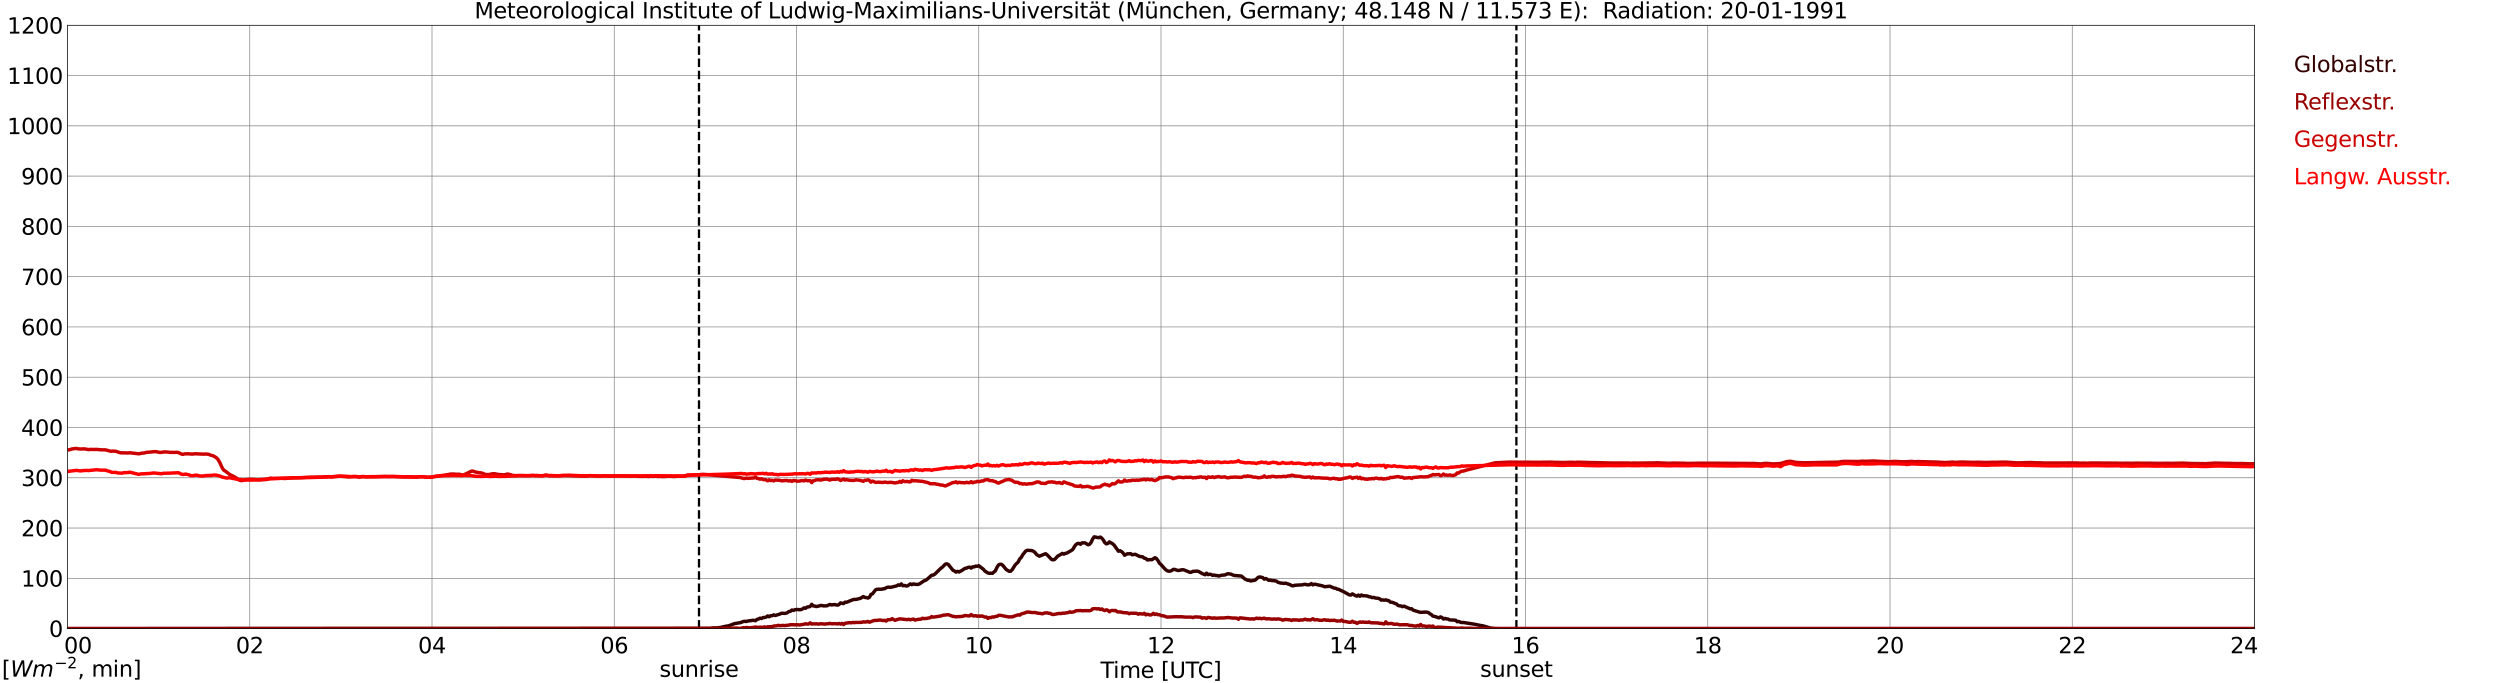 <?xml version="1.0" encoding="utf-8" standalone="no"?>
<!DOCTYPE svg PUBLIC "-//W3C//DTD SVG 1.1//EN"
  "http://www.w3.org/Graphics/SVG/1.1/DTD/svg11.dtd">
<svg xmlns:xlink="http://www.w3.org/1999/xlink" width="1085.4pt" height="296.64pt" viewBox="0 0 1085.4 296.64" xmlns="http://www.w3.org/2000/svg" version="1.1">
 <defs>
  <style type="text/css">*{stroke-linejoin: round; stroke-linecap: butt}</style>
 </defs>
 <g id="figure_1">
  <g id="patch_1">
   <path d="M 0 296.64 
L 1085.4 296.64 
L 1085.4 0 
L 0 0 
z
" style="fill: #ffffff"/>
  </g>
  <g id="axes_1">
   <g id="patch_2">
    <path d="M 29.306 272.909 
L 978.814 272.909 
L 978.814 10.976 
L 29.306 10.976 
z
" style="fill: #ffffff"/>
   </g>
   <g id="patch_3">
    <path d="M 978.814 272.909 
L 978.814 272.909 
L 978.814 10.976 
L 978.814 10.976 
z
" clip-path="url(#p0b814f9cda)" style="fill: #d3d3d3; opacity: 0.25; stroke: #d3d3d3; stroke-linejoin: miter"/>
   </g>
   <g id="matplotlib.axis_1">
    <g id="xtick_1">
     <g id="line2d_1">
      <path d="M 29.306 272.909 
L 29.306 10.976 
" clip-path="url(#p0b814f9cda)" style="fill: none; stroke: #808080; stroke-width: 0.3; stroke-linecap: square"/>
     </g>
     <g id="line2d_2"/>
     <g id="text_1">
      <!--    00 -->
      <g transform="translate(18.733 283.627) scale(0.095 -0.095)">
       <defs>
        <path id="DejaVuSans-20" transform="scale(0.016)"/>
        <path id="DejaVuSans-30" d="M 2034 4250 
Q 1547 4250 1301 3770 
Q 1056 3291 1056 2328 
Q 1056 1369 1301 889 
Q 1547 409 2034 409 
Q 2525 409 2770 889 
Q 3016 1369 3016 2328 
Q 3016 3291 2770 3770 
Q 2525 4250 2034 4250 
z
M 2034 4750 
Q 2819 4750 3233 4129 
Q 3647 3509 3647 2328 
Q 3647 1150 3233 529 
Q 2819 -91 2034 -91 
Q 1250 -91 836 529 
Q 422 1150 422 2328 
Q 422 3509 836 4129 
Q 1250 4750 2034 4750 
z
" transform="scale(0.016)"/>
       </defs>
       <use xlink:href="#DejaVuSans-20"/>
       <use xlink:href="#DejaVuSans-20" transform="translate(31.787 0)"/>
       <use xlink:href="#DejaVuSans-20" transform="translate(63.574 0)"/>
       <use xlink:href="#DejaVuSans-30" transform="translate(95.361 0)"/>
       <use xlink:href="#DejaVuSans-30" transform="translate(158.984 0)"/>
      </g>
     </g>
    </g>
    <g id="xtick_2">
     <g id="line2d_3">
      <path d="M 108.431 272.909 
L 108.431 10.976 
" clip-path="url(#p0b814f9cda)" style="fill: none; stroke: #808080; stroke-width: 0.3; stroke-linecap: square"/>
     </g>
     <g id="line2d_4"/>
     <g id="text_2">
      <!-- 02 -->
      <g transform="translate(102.387 283.627) scale(0.095 -0.095)">
       <defs>
        <path id="DejaVuSans-32" d="M 1228 531 
L 3431 531 
L 3431 0 
L 469 0 
L 469 531 
Q 828 903 1448 1529 
Q 2069 2156 2228 2338 
Q 2531 2678 2651 2914 
Q 2772 3150 2772 3378 
Q 2772 3750 2511 3984 
Q 2250 4219 1831 4219 
Q 1534 4219 1204 4116 
Q 875 4013 500 3803 
L 500 4441 
Q 881 4594 1212 4672 
Q 1544 4750 1819 4750 
Q 2544 4750 2975 4387 
Q 3406 4025 3406 3419 
Q 3406 3131 3298 2873 
Q 3191 2616 2906 2266 
Q 2828 2175 2409 1742 
Q 1991 1309 1228 531 
z
" transform="scale(0.016)"/>
       </defs>
       <use xlink:href="#DejaVuSans-30"/>
       <use xlink:href="#DejaVuSans-32" transform="translate(63.623 0)"/>
      </g>
     </g>
    </g>
    <g id="xtick_3">
     <g id="line2d_5">
      <path d="M 187.557 272.909 
L 187.557 10.976 
" clip-path="url(#p0b814f9cda)" style="fill: none; stroke: #808080; stroke-width: 0.3; stroke-linecap: square"/>
     </g>
     <g id="line2d_6"/>
     <g id="text_3">
      <!-- 04 -->
      <g transform="translate(181.513 283.627) scale(0.095 -0.095)">
       <defs>
        <path id="DejaVuSans-34" d="M 2419 4116 
L 825 1625 
L 2419 1625 
L 2419 4116 
z
M 2253 4666 
L 3047 4666 
L 3047 1625 
L 3713 1625 
L 3713 1100 
L 3047 1100 
L 3047 0 
L 2419 0 
L 2419 1100 
L 313 1100 
L 313 1709 
L 2253 4666 
z
" transform="scale(0.016)"/>
       </defs>
       <use xlink:href="#DejaVuSans-30"/>
       <use xlink:href="#DejaVuSans-34" transform="translate(63.623 0)"/>
      </g>
     </g>
    </g>
    <g id="xtick_4">
     <g id="line2d_7">
      <path d="M 266.683 272.909 
L 266.683 10.976 
" clip-path="url(#p0b814f9cda)" style="fill: none; stroke: #808080; stroke-width: 0.3; stroke-linecap: square"/>
     </g>
     <g id="line2d_8"/>
     <g id="text_4">
      <!-- 06 -->
      <g transform="translate(260.638 283.627) scale(0.095 -0.095)">
       <defs>
        <path id="DejaVuSans-36" d="M 2113 2584 
Q 1688 2584 1439 2293 
Q 1191 2003 1191 1497 
Q 1191 994 1439 701 
Q 1688 409 2113 409 
Q 2538 409 2786 701 
Q 3034 994 3034 1497 
Q 3034 2003 2786 2293 
Q 2538 2584 2113 2584 
z
M 3366 4563 
L 3366 3988 
Q 3128 4100 2886 4159 
Q 2644 4219 2406 4219 
Q 1781 4219 1451 3797 
Q 1122 3375 1075 2522 
Q 1259 2794 1537 2939 
Q 1816 3084 2150 3084 
Q 2853 3084 3261 2657 
Q 3669 2231 3669 1497 
Q 3669 778 3244 343 
Q 2819 -91 2113 -91 
Q 1303 -91 875 529 
Q 447 1150 447 2328 
Q 447 3434 972 4092 
Q 1497 4750 2381 4750 
Q 2619 4750 2861 4703 
Q 3103 4656 3366 4563 
z
" transform="scale(0.016)"/>
       </defs>
       <use xlink:href="#DejaVuSans-30"/>
       <use xlink:href="#DejaVuSans-36" transform="translate(63.623 0)"/>
      </g>
     </g>
    </g>
    <g id="xtick_5">
     <g id="line2d_9">
      <path d="M 345.808 272.909 
L 345.808 10.976 
" clip-path="url(#p0b814f9cda)" style="fill: none; stroke: #808080; stroke-width: 0.3; stroke-linecap: square"/>
     </g>
     <g id="line2d_10"/>
     <g id="text_5">
      <!-- 08 -->
      <g transform="translate(339.764 283.627) scale(0.095 -0.095)">
       <defs>
        <path id="DejaVuSans-38" d="M 2034 2216 
Q 1584 2216 1326 1975 
Q 1069 1734 1069 1313 
Q 1069 891 1326 650 
Q 1584 409 2034 409 
Q 2484 409 2743 651 
Q 3003 894 3003 1313 
Q 3003 1734 2745 1975 
Q 2488 2216 2034 2216 
z
M 1403 2484 
Q 997 2584 770 2862 
Q 544 3141 544 3541 
Q 544 4100 942 4425 
Q 1341 4750 2034 4750 
Q 2731 4750 3128 4425 
Q 3525 4100 3525 3541 
Q 3525 3141 3298 2862 
Q 3072 2584 2669 2484 
Q 3125 2378 3379 2068 
Q 3634 1759 3634 1313 
Q 3634 634 3220 271 
Q 2806 -91 2034 -91 
Q 1263 -91 848 271 
Q 434 634 434 1313 
Q 434 1759 690 2068 
Q 947 2378 1403 2484 
z
M 1172 3481 
Q 1172 3119 1398 2916 
Q 1625 2713 2034 2713 
Q 2441 2713 2670 2916 
Q 2900 3119 2900 3481 
Q 2900 3844 2670 4047 
Q 2441 4250 2034 4250 
Q 1625 4250 1398 4047 
Q 1172 3844 1172 3481 
z
" transform="scale(0.016)"/>
       </defs>
       <use xlink:href="#DejaVuSans-30"/>
       <use xlink:href="#DejaVuSans-38" transform="translate(63.623 0)"/>
      </g>
     </g>
    </g>
    <g id="xtick_6">
     <g id="line2d_11">
      <path d="M 424.934 272.909 
L 424.934 10.976 
" clip-path="url(#p0b814f9cda)" style="fill: none; stroke: #808080; stroke-width: 0.3; stroke-linecap: square"/>
     </g>
     <g id="line2d_12"/>
     <g id="text_6">
      <!-- 10 -->
      <g transform="translate(418.89 283.627) scale(0.095 -0.095)">
       <defs>
        <path id="DejaVuSans-31" d="M 794 531 
L 1825 531 
L 1825 4091 
L 703 3866 
L 703 4441 
L 1819 4666 
L 2450 4666 
L 2450 531 
L 3481 531 
L 3481 0 
L 794 0 
L 794 531 
z
" transform="scale(0.016)"/>
       </defs>
       <use xlink:href="#DejaVuSans-31"/>
       <use xlink:href="#DejaVuSans-30" transform="translate(63.623 0)"/>
      </g>
     </g>
    </g>
    <g id="xtick_7">
     <g id="line2d_13">
      <path d="M 504.06 272.909 
L 504.06 10.976 
" clip-path="url(#p0b814f9cda)" style="fill: none; stroke: #808080; stroke-width: 0.3; stroke-linecap: square"/>
     </g>
     <g id="line2d_14"/>
     <g id="text_7">
      <!-- 12 -->
      <g transform="translate(498.015 283.627) scale(0.095 -0.095)">
       <use xlink:href="#DejaVuSans-31"/>
       <use xlink:href="#DejaVuSans-32" transform="translate(63.623 0)"/>
      </g>
     </g>
    </g>
    <g id="xtick_8">
     <g id="line2d_15">
      <path d="M 583.185 272.909 
L 583.185 10.976 
" clip-path="url(#p0b814f9cda)" style="fill: none; stroke: #808080; stroke-width: 0.3; stroke-linecap: square"/>
     </g>
     <g id="line2d_16"/>
     <g id="text_8">
      <!-- 14 -->
      <g transform="translate(577.141 283.627) scale(0.095 -0.095)">
       <use xlink:href="#DejaVuSans-31"/>
       <use xlink:href="#DejaVuSans-34" transform="translate(63.623 0)"/>
      </g>
     </g>
    </g>
    <g id="xtick_9">
     <g id="line2d_17">
      <path d="M 662.311 272.909 
L 662.311 10.976 
" clip-path="url(#p0b814f9cda)" style="fill: none; stroke: #808080; stroke-width: 0.3; stroke-linecap: square"/>
     </g>
     <g id="line2d_18"/>
     <g id="text_9">
      <!-- 16 -->
      <g transform="translate(656.267 283.627) scale(0.095 -0.095)">
       <use xlink:href="#DejaVuSans-31"/>
       <use xlink:href="#DejaVuSans-36" transform="translate(63.623 0)"/>
      </g>
     </g>
    </g>
    <g id="xtick_10">
     <g id="line2d_19">
      <path d="M 741.437 272.909 
L 741.437 10.976 
" clip-path="url(#p0b814f9cda)" style="fill: none; stroke: #808080; stroke-width: 0.3; stroke-linecap: square"/>
     </g>
     <g id="line2d_20"/>
     <g id="text_10">
      <!-- 18 -->
      <g transform="translate(735.392 283.627) scale(0.095 -0.095)">
       <use xlink:href="#DejaVuSans-31"/>
       <use xlink:href="#DejaVuSans-38" transform="translate(63.623 0)"/>
      </g>
     </g>
    </g>
    <g id="xtick_11">
     <g id="line2d_21">
      <path d="M 820.562 272.909 
L 820.562 10.976 
" clip-path="url(#p0b814f9cda)" style="fill: none; stroke: #808080; stroke-width: 0.3; stroke-linecap: square"/>
     </g>
     <g id="line2d_22"/>
     <g id="text_11">
      <!-- 20 -->
      <g transform="translate(814.518 283.627) scale(0.095 -0.095)">
       <use xlink:href="#DejaVuSans-32"/>
       <use xlink:href="#DejaVuSans-30" transform="translate(63.623 0)"/>
      </g>
     </g>
    </g>
    <g id="xtick_12">
     <g id="line2d_23">
      <path d="M 899.688 272.909 
L 899.688 10.976 
" clip-path="url(#p0b814f9cda)" style="fill: none; stroke: #808080; stroke-width: 0.3; stroke-linecap: square"/>
     </g>
     <g id="line2d_24"/>
     <g id="text_12">
      <!-- 22 -->
      <g transform="translate(893.644 283.627) scale(0.095 -0.095)">
       <use xlink:href="#DejaVuSans-32"/>
       <use xlink:href="#DejaVuSans-32" transform="translate(63.623 0)"/>
      </g>
     </g>
    </g>
    <g id="xtick_13">
     <g id="line2d_25">
      <path d="M 978.814 272.909 
L 978.814 10.976 
" clip-path="url(#p0b814f9cda)" style="fill: none; stroke: #808080; stroke-width: 0.3; stroke-linecap: square"/>
     </g>
     <g id="line2d_26"/>
     <g id="text_13">
      <!-- 24    -->
      <g transform="translate(968.241 283.627) scale(0.095 -0.095)">
       <use xlink:href="#DejaVuSans-32"/>
       <use xlink:href="#DejaVuSans-34" transform="translate(63.623 0)"/>
       <use xlink:href="#DejaVuSans-20" transform="translate(127.246 0)"/>
       <use xlink:href="#DejaVuSans-20" transform="translate(159.033 0)"/>
       <use xlink:href="#DejaVuSans-20" transform="translate(190.82 0)"/>
      </g>
     </g>
    </g>
    <g id="text_14">
     <!-- Time [UTC] -->
     <g transform="translate(477.806 294.322) scale(0.095 -0.095)">
      <defs>
       <path id="DejaVuSans-54" d="M -19 4666 
L 3928 4666 
L 3928 4134 
L 2272 4134 
L 2272 0 
L 1638 0 
L 1638 4134 
L -19 4134 
L -19 4666 
z
" transform="scale(0.016)"/>
       <path id="DejaVuSans-69" d="M 603 3500 
L 1178 3500 
L 1178 0 
L 603 0 
L 603 3500 
z
M 603 4863 
L 1178 4863 
L 1178 4134 
L 603 4134 
L 603 4863 
z
" transform="scale(0.016)"/>
       <path id="DejaVuSans-6d" d="M 3328 2828 
Q 3544 3216 3844 3400 
Q 4144 3584 4550 3584 
Q 5097 3584 5394 3201 
Q 5691 2819 5691 2113 
L 5691 0 
L 5113 0 
L 5113 2094 
Q 5113 2597 4934 2840 
Q 4756 3084 4391 3084 
Q 3944 3084 3684 2787 
Q 3425 2491 3425 1978 
L 3425 0 
L 2847 0 
L 2847 2094 
Q 2847 2600 2669 2842 
Q 2491 3084 2119 3084 
Q 1678 3084 1418 2786 
Q 1159 2488 1159 1978 
L 1159 0 
L 581 0 
L 581 3500 
L 1159 3500 
L 1159 2956 
Q 1356 3278 1631 3431 
Q 1906 3584 2284 3584 
Q 2666 3584 2933 3390 
Q 3200 3197 3328 2828 
z
" transform="scale(0.016)"/>
       <path id="DejaVuSans-65" d="M 3597 1894 
L 3597 1613 
L 953 1613 
Q 991 1019 1311 708 
Q 1631 397 2203 397 
Q 2534 397 2845 478 
Q 3156 559 3463 722 
L 3463 178 
Q 3153 47 2828 -22 
Q 2503 -91 2169 -91 
Q 1331 -91 842 396 
Q 353 884 353 1716 
Q 353 2575 817 3079 
Q 1281 3584 2069 3584 
Q 2775 3584 3186 3129 
Q 3597 2675 3597 1894 
z
M 3022 2063 
Q 3016 2534 2758 2815 
Q 2500 3097 2075 3097 
Q 1594 3097 1305 2825 
Q 1016 2553 972 2059 
L 3022 2063 
z
" transform="scale(0.016)"/>
       <path id="DejaVuSans-5b" d="M 550 4863 
L 1875 4863 
L 1875 4416 
L 1125 4416 
L 1125 -397 
L 1875 -397 
L 1875 -844 
L 550 -844 
L 550 4863 
z
" transform="scale(0.016)"/>
       <path id="DejaVuSans-55" d="M 556 4666 
L 1191 4666 
L 1191 1831 
Q 1191 1081 1462 751 
Q 1734 422 2344 422 
Q 2950 422 3222 751 
Q 3494 1081 3494 1831 
L 3494 4666 
L 4128 4666 
L 4128 1753 
Q 4128 841 3676 375 
Q 3225 -91 2344 -91 
Q 1459 -91 1007 375 
Q 556 841 556 1753 
L 556 4666 
z
" transform="scale(0.016)"/>
       <path id="DejaVuSans-43" d="M 4122 4306 
L 4122 3641 
Q 3803 3938 3442 4084 
Q 3081 4231 2675 4231 
Q 1875 4231 1450 3742 
Q 1025 3253 1025 2328 
Q 1025 1406 1450 917 
Q 1875 428 2675 428 
Q 3081 428 3442 575 
Q 3803 722 4122 1019 
L 4122 359 
Q 3791 134 3420 21 
Q 3050 -91 2638 -91 
Q 1578 -91 968 557 
Q 359 1206 359 2328 
Q 359 3453 968 4101 
Q 1578 4750 2638 4750 
Q 3056 4750 3426 4639 
Q 3797 4528 4122 4306 
z
" transform="scale(0.016)"/>
       <path id="DejaVuSans-5d" d="M 1947 4863 
L 1947 -844 
L 622 -844 
L 622 -397 
L 1369 -397 
L 1369 4416 
L 622 4416 
L 622 4863 
L 1947 4863 
z
" transform="scale(0.016)"/>
      </defs>
      <use xlink:href="#DejaVuSans-54"/>
      <use xlink:href="#DejaVuSans-69" transform="translate(57.959 0)"/>
      <use xlink:href="#DejaVuSans-6d" transform="translate(85.742 0)"/>
      <use xlink:href="#DejaVuSans-65" transform="translate(183.154 0)"/>
      <use xlink:href="#DejaVuSans-20" transform="translate(244.678 0)"/>
      <use xlink:href="#DejaVuSans-5b" transform="translate(276.465 0)"/>
      <use xlink:href="#DejaVuSans-55" transform="translate(315.479 0)"/>
      <use xlink:href="#DejaVuSans-54" transform="translate(388.672 0)"/>
      <use xlink:href="#DejaVuSans-43" transform="translate(443.881 0)"/>
      <use xlink:href="#DejaVuSans-5d" transform="translate(513.705 0)"/>
     </g>
    </g>
   </g>
   <g id="matplotlib.axis_2">
    <g id="ytick_1">
     <g id="line2d_27">
      <path d="M 29.306 272.909 
L 978.814 272.909 
" clip-path="url(#p0b814f9cda)" style="fill: none; stroke: #808080; stroke-width: 0.3; stroke-linecap: square"/>
     </g>
     <g id="line2d_28"/>
     <g id="text_15">
      <!-- 0 -->
      <g transform="translate(21.261 276.518) scale(0.095 -0.095)">
       <use xlink:href="#DejaVuSans-30"/>
      </g>
     </g>
    </g>
    <g id="ytick_2">
     <g id="line2d_29">
      <path d="M 29.306 251.081 
L 978.814 251.081 
" clip-path="url(#p0b814f9cda)" style="fill: none; stroke: #808080; stroke-width: 0.3; stroke-linecap: square"/>
     </g>
     <g id="line2d_30"/>
     <g id="text_16">
      <!-- 100 -->
      <g transform="translate(9.173 254.69) scale(0.095 -0.095)">
       <use xlink:href="#DejaVuSans-31"/>
       <use xlink:href="#DejaVuSans-30" transform="translate(63.623 0)"/>
       <use xlink:href="#DejaVuSans-30" transform="translate(127.246 0)"/>
      </g>
     </g>
    </g>
    <g id="ytick_3">
     <g id="line2d_31">
      <path d="M 29.306 229.253 
L 978.814 229.253 
" clip-path="url(#p0b814f9cda)" style="fill: none; stroke: #808080; stroke-width: 0.3; stroke-linecap: square"/>
     </g>
     <g id="line2d_32"/>
     <g id="text_17">
      <!-- 200 -->
      <g transform="translate(9.173 232.863) scale(0.095 -0.095)">
       <use xlink:href="#DejaVuSans-32"/>
       <use xlink:href="#DejaVuSans-30" transform="translate(63.623 0)"/>
       <use xlink:href="#DejaVuSans-30" transform="translate(127.246 0)"/>
      </g>
     </g>
    </g>
    <g id="ytick_4">
     <g id="line2d_33">
      <path d="M 29.306 207.426 
L 978.814 207.426 
" clip-path="url(#p0b814f9cda)" style="fill: none; stroke: #808080; stroke-width: 0.3; stroke-linecap: square"/>
     </g>
     <g id="line2d_34"/>
     <g id="text_18">
      <!-- 300 -->
      <g transform="translate(9.173 211.035) scale(0.095 -0.095)">
       <defs>
        <path id="DejaVuSans-33" d="M 2597 2516 
Q 3050 2419 3304 2112 
Q 3559 1806 3559 1356 
Q 3559 666 3084 287 
Q 2609 -91 1734 -91 
Q 1441 -91 1130 -33 
Q 819 25 488 141 
L 488 750 
Q 750 597 1062 519 
Q 1375 441 1716 441 
Q 2309 441 2620 675 
Q 2931 909 2931 1356 
Q 2931 1769 2642 2001 
Q 2353 2234 1838 2234 
L 1294 2234 
L 1294 2753 
L 1863 2753 
Q 2328 2753 2575 2939 
Q 2822 3125 2822 3475 
Q 2822 3834 2567 4026 
Q 2313 4219 1838 4219 
Q 1578 4219 1281 4162 
Q 984 4106 628 3988 
L 628 4550 
Q 988 4650 1302 4700 
Q 1616 4750 1894 4750 
Q 2613 4750 3031 4423 
Q 3450 4097 3450 3541 
Q 3450 3153 3228 2886 
Q 3006 2619 2597 2516 
z
" transform="scale(0.016)"/>
       </defs>
       <use xlink:href="#DejaVuSans-33"/>
       <use xlink:href="#DejaVuSans-30" transform="translate(63.623 0)"/>
       <use xlink:href="#DejaVuSans-30" transform="translate(127.246 0)"/>
      </g>
     </g>
    </g>
    <g id="ytick_5">
     <g id="line2d_35">
      <path d="M 29.306 185.598 
L 978.814 185.598 
" clip-path="url(#p0b814f9cda)" style="fill: none; stroke: #808080; stroke-width: 0.3; stroke-linecap: square"/>
     </g>
     <g id="line2d_36"/>
     <g id="text_19">
      <!-- 400 -->
      <g transform="translate(9.173 189.207) scale(0.095 -0.095)">
       <use xlink:href="#DejaVuSans-34"/>
       <use xlink:href="#DejaVuSans-30" transform="translate(63.623 0)"/>
       <use xlink:href="#DejaVuSans-30" transform="translate(127.246 0)"/>
      </g>
     </g>
    </g>
    <g id="ytick_6">
     <g id="line2d_37">
      <path d="M 29.306 163.77 
L 978.814 163.77 
" clip-path="url(#p0b814f9cda)" style="fill: none; stroke: #808080; stroke-width: 0.3; stroke-linecap: square"/>
     </g>
     <g id="line2d_38"/>
     <g id="text_20">
      <!-- 500 -->
      <g transform="translate(9.173 167.379) scale(0.095 -0.095)">
       <defs>
        <path id="DejaVuSans-35" d="M 691 4666 
L 3169 4666 
L 3169 4134 
L 1269 4134 
L 1269 2991 
Q 1406 3038 1543 3061 
Q 1681 3084 1819 3084 
Q 2600 3084 3056 2656 
Q 3513 2228 3513 1497 
Q 3513 744 3044 326 
Q 2575 -91 1722 -91 
Q 1428 -91 1123 -41 
Q 819 9 494 109 
L 494 744 
Q 775 591 1075 516 
Q 1375 441 1709 441 
Q 2250 441 2565 725 
Q 2881 1009 2881 1497 
Q 2881 1984 2565 2268 
Q 2250 2553 1709 2553 
Q 1456 2553 1204 2497 
Q 953 2441 691 2322 
L 691 4666 
z
" transform="scale(0.016)"/>
       </defs>
       <use xlink:href="#DejaVuSans-35"/>
       <use xlink:href="#DejaVuSans-30" transform="translate(63.623 0)"/>
       <use xlink:href="#DejaVuSans-30" transform="translate(127.246 0)"/>
      </g>
     </g>
    </g>
    <g id="ytick_7">
     <g id="line2d_39">
      <path d="M 29.306 141.942 
L 978.814 141.942 
" clip-path="url(#p0b814f9cda)" style="fill: none; stroke: #808080; stroke-width: 0.3; stroke-linecap: square"/>
     </g>
     <g id="line2d_40"/>
     <g id="text_21">
      <!-- 600 -->
      <g transform="translate(9.173 145.551) scale(0.095 -0.095)">
       <use xlink:href="#DejaVuSans-36"/>
       <use xlink:href="#DejaVuSans-30" transform="translate(63.623 0)"/>
       <use xlink:href="#DejaVuSans-30" transform="translate(127.246 0)"/>
      </g>
     </g>
    </g>
    <g id="ytick_8">
     <g id="line2d_41">
      <path d="M 29.306 120.114 
L 978.814 120.114 
" clip-path="url(#p0b814f9cda)" style="fill: none; stroke: #808080; stroke-width: 0.3; stroke-linecap: square"/>
     </g>
     <g id="line2d_42"/>
     <g id="text_22">
      <!-- 700 -->
      <g transform="translate(9.173 123.724) scale(0.095 -0.095)">
       <defs>
        <path id="DejaVuSans-37" d="M 525 4666 
L 3525 4666 
L 3525 4397 
L 1831 0 
L 1172 0 
L 2766 4134 
L 525 4134 
L 525 4666 
z
" transform="scale(0.016)"/>
       </defs>
       <use xlink:href="#DejaVuSans-37"/>
       <use xlink:href="#DejaVuSans-30" transform="translate(63.623 0)"/>
       <use xlink:href="#DejaVuSans-30" transform="translate(127.246 0)"/>
      </g>
     </g>
    </g>
    <g id="ytick_9">
     <g id="line2d_43">
      <path d="M 29.306 98.287 
L 978.814 98.287 
" clip-path="url(#p0b814f9cda)" style="fill: none; stroke: #808080; stroke-width: 0.3; stroke-linecap: square"/>
     </g>
     <g id="line2d_44"/>
     <g id="text_23">
      <!-- 800 -->
      <g transform="translate(9.173 101.896) scale(0.095 -0.095)">
       <use xlink:href="#DejaVuSans-38"/>
       <use xlink:href="#DejaVuSans-30" transform="translate(63.623 0)"/>
       <use xlink:href="#DejaVuSans-30" transform="translate(127.246 0)"/>
      </g>
     </g>
    </g>
    <g id="ytick_10">
     <g id="line2d_45">
      <path d="M 29.306 76.459 
L 978.814 76.459 
" clip-path="url(#p0b814f9cda)" style="fill: none; stroke: #808080; stroke-width: 0.3; stroke-linecap: square"/>
     </g>
     <g id="line2d_46"/>
     <g id="text_24">
      <!-- 900 -->
      <g transform="translate(9.173 80.068) scale(0.095 -0.095)">
       <defs>
        <path id="DejaVuSans-39" d="M 703 97 
L 703 672 
Q 941 559 1184 500 
Q 1428 441 1663 441 
Q 2288 441 2617 861 
Q 2947 1281 2994 2138 
Q 2813 1869 2534 1725 
Q 2256 1581 1919 1581 
Q 1219 1581 811 2004 
Q 403 2428 403 3163 
Q 403 3881 828 4315 
Q 1253 4750 1959 4750 
Q 2769 4750 3195 4129 
Q 3622 3509 3622 2328 
Q 3622 1225 3098 567 
Q 2575 -91 1691 -91 
Q 1453 -91 1209 -44 
Q 966 3 703 97 
z
M 1959 2075 
Q 2384 2075 2632 2365 
Q 2881 2656 2881 3163 
Q 2881 3666 2632 3958 
Q 2384 4250 1959 4250 
Q 1534 4250 1286 3958 
Q 1038 3666 1038 3163 
Q 1038 2656 1286 2365 
Q 1534 2075 1959 2075 
z
" transform="scale(0.016)"/>
       </defs>
       <use xlink:href="#DejaVuSans-39"/>
       <use xlink:href="#DejaVuSans-30" transform="translate(63.623 0)"/>
       <use xlink:href="#DejaVuSans-30" transform="translate(127.246 0)"/>
      </g>
     </g>
    </g>
    <g id="ytick_11">
     <g id="line2d_47">
      <path d="M 29.306 54.631 
L 978.814 54.631 
" clip-path="url(#p0b814f9cda)" style="fill: none; stroke: #808080; stroke-width: 0.3; stroke-linecap: square"/>
     </g>
     <g id="line2d_48"/>
     <g id="text_25">
      <!-- 1000 -->
      <g transform="translate(3.128 58.24) scale(0.095 -0.095)">
       <use xlink:href="#DejaVuSans-31"/>
       <use xlink:href="#DejaVuSans-30" transform="translate(63.623 0)"/>
       <use xlink:href="#DejaVuSans-30" transform="translate(127.246 0)"/>
       <use xlink:href="#DejaVuSans-30" transform="translate(190.869 0)"/>
      </g>
     </g>
    </g>
    <g id="ytick_12">
     <g id="line2d_49">
      <path d="M 29.306 32.803 
L 978.814 32.803 
" clip-path="url(#p0b814f9cda)" style="fill: none; stroke: #808080; stroke-width: 0.3; stroke-linecap: square"/>
     </g>
     <g id="line2d_50"/>
     <g id="text_26">
      <!-- 1100 -->
      <g transform="translate(3.128 36.413) scale(0.095 -0.095)">
       <use xlink:href="#DejaVuSans-31"/>
       <use xlink:href="#DejaVuSans-31" transform="translate(63.623 0)"/>
       <use xlink:href="#DejaVuSans-30" transform="translate(127.246 0)"/>
       <use xlink:href="#DejaVuSans-30" transform="translate(190.869 0)"/>
      </g>
     </g>
    </g>
    <g id="ytick_13">
     <g id="line2d_51">
      <path d="M 29.306 10.976 
L 978.814 10.976 
" clip-path="url(#p0b814f9cda)" style="fill: none; stroke: #808080; stroke-width: 0.3; stroke-linecap: square"/>
     </g>
     <g id="line2d_52"/>
     <g id="text_27">
      <!-- 1200 -->
      <g transform="translate(3.128 14.585) scale(0.095 -0.095)">
       <use xlink:href="#DejaVuSans-31"/>
       <use xlink:href="#DejaVuSans-32" transform="translate(63.623 0)"/>
       <use xlink:href="#DejaVuSans-30" transform="translate(127.246 0)"/>
       <use xlink:href="#DejaVuSans-30" transform="translate(190.869 0)"/>
      </g>
     </g>
    </g>
   </g>
   <g id="line2d_53">
    <path d="M 303.476 272.909 
L 303.476 10.976 
" clip-path="url(#p0b814f9cda)" style="fill: none; stroke-dasharray: 3.7,1.6; stroke-dashoffset: 0; stroke: #000000"/>
   </g>
   <g id="line2d_54">
    <path d="M 658.355 272.909 
L 658.355 10.976 
" clip-path="url(#p0b814f9cda)" style="fill: none; stroke-dasharray: 3.7,1.6; stroke-dashoffset: 0; stroke: #000000"/>
   </g>
   <g id="line2d_55">
    <path d="M 29.306 272.909 
L 308.224 272.856 
L 309.543 272.645 
L 311.521 272.599 
L 312.839 272.405 
L 315.477 271.817 
L 316.136 271.769 
L 318.114 271.06 
L 318.774 270.774 
L 320.752 270.438 
L 321.411 270.344 
L 322.73 269.831 
L 323.39 269.737 
L 324.049 269.831 
L 324.708 269.598 
L 326.027 269.458 
L 326.686 269.318 
L 327.346 269.318 
L 328.005 269.506 
L 328.665 268.899 
L 329.324 268.759 
L 329.983 268.386 
L 330.643 268.526 
L 331.302 268.107 
L 331.961 268.107 
L 332.621 267.919 
L 333.28 267.406 
L 333.94 267.779 
L 334.599 267.312 
L 335.258 267.312 
L 335.918 266.939 
L 336.577 267.22 
L 338.555 266.614 
L 339.215 266.286 
L 339.874 266.24 
L 340.533 266.334 
L 341.193 266.24 
L 341.852 266.007 
L 342.512 265.494 
L 343.171 265.4 
L 343.83 264.841 
L 344.49 265.027 
L 345.149 264.702 
L 346.468 264.608 
L 347.127 264.747 
L 347.787 264.654 
L 348.446 264.374 
L 349.105 263.907 
L 349.765 264.095 
L 350.424 263.536 
L 351.083 263.488 
L 351.743 263.302 
L 352.402 262.368 
L 353.062 263.069 
L 353.721 263.115 
L 354.38 263.348 
L 355.699 263.069 
L 356.359 262.835 
L 357.677 263.069 
L 358.996 263.021 
L 360.315 262.416 
L 360.974 262.65 
L 362.293 262.462 
L 363.612 262.741 
L 364.271 262.462 
L 364.93 261.764 
L 366.249 262.043 
L 366.909 261.436 
L 367.568 261.482 
L 368.887 260.923 
L 370.206 260.41 
L 370.865 260.223 
L 371.524 260.271 
L 373.502 259.803 
L 374.821 259.011 
L 375.481 259.384 
L 376.14 259.43 
L 376.799 259.664 
L 377.459 259.336 
L 378.118 258.077 
L 378.777 257.845 
L 380.096 256.119 
L 380.756 255.839 
L 382.074 255.791 
L 382.734 255.839 
L 383.393 255.652 
L 384.053 255.606 
L 384.712 255.187 
L 385.371 254.953 
L 386.031 254.905 
L 386.69 254.999 
L 389.328 254.346 
L 389.987 253.927 
L 390.646 254.113 
L 391.306 253.506 
L 391.965 254.301 
L 392.624 254.161 
L 393.284 254.392 
L 393.943 254.392 
L 395.262 253.506 
L 395.921 253.834 
L 396.581 253.506 
L 397.24 253.694 
L 398.559 253.74 
L 399.218 253.506 
L 401.196 252.155 
L 401.856 251.967 
L 402.515 251.502 
L 404.493 249.73 
L 405.153 249.682 
L 405.812 249.309 
L 408.45 246.744 
L 409.109 246.277 
L 410.428 244.926 
L 411.087 244.786 
L 411.746 245.111 
L 413.725 247.584 
L 414.384 247.909 
L 415.043 248.377 
L 415.703 248.049 
L 416.362 248.331 
L 417.681 247.63 
L 419 246.744 
L 419.659 246.65 
L 420.318 246.325 
L 420.978 246.231 
L 421.637 246.65 
L 422.297 246.091 
L 422.956 246.137 
L 423.615 245.764 
L 424.275 245.858 
L 424.934 245.624 
L 426.912 247.117 
L 427.572 247.909 
L 428.89 248.75 
L 429.55 248.935 
L 430.209 248.844 
L 430.869 248.935 
L 432.187 247.77 
L 432.847 246.325 
L 433.506 245.299 
L 434.165 244.971 
L 434.825 245.017 
L 435.484 245.578 
L 436.803 247.211 
L 438.122 248.049 
L 438.781 248.003 
L 439.44 247.351 
L 440.759 245.251 
L 442.078 243.946 
L 442.737 242.64 
L 443.397 241.988 
L 444.056 240.82 
L 445.375 239.187 
L 446.034 238.908 
L 448.012 239.047 
L 448.672 239.329 
L 449.331 239.842 
L 449.991 240.68 
L 450.65 241.147 
L 451.309 241.472 
L 452.628 240.914 
L 453.947 240.401 
L 454.606 240.868 
L 456.584 242.92 
L 457.244 243.059 
L 457.903 242.874 
L 459.222 241.427 
L 460.541 240.728 
L 461.2 240.261 
L 461.859 240.586 
L 462.519 240.261 
L 463.178 240.121 
L 464.497 239.375 
L 465.156 239.002 
L 465.816 238.489 
L 466.475 237.275 
L 467.134 236.437 
L 467.794 235.97 
L 468.453 235.924 
L 469.113 236.297 
L 469.772 235.69 
L 471.091 235.69 
L 472.409 236.528 
L 473.069 236.297 
L 473.728 235.457 
L 474.388 234.012 
L 475.047 233.078 
L 477.025 233.451 
L 477.685 233.171 
L 478.344 233.638 
L 479.003 234.431 
L 479.663 235.596 
L 480.322 236.109 
L 480.981 235.97 
L 481.641 235.271 
L 482.96 236.016 
L 483.619 236.576 
L 485.597 239.329 
L 486.256 239.095 
L 486.916 239.469 
L 487.575 240.073 
L 488.235 241.053 
L 489.553 240.401 
L 490.213 240.447 
L 490.872 240.355 
L 491.532 240.868 
L 492.85 240.634 
L 494.828 241.614 
L 496.147 241.754 
L 496.807 242.359 
L 497.466 242.453 
L 498.125 243.105 
L 499.444 242.965 
L 500.103 243.013 
L 501.422 242.127 
L 502.082 242.501 
L 502.741 243.387 
L 503.4 244.552 
L 504.06 245.111 
L 505.379 246.604 
L 506.038 247.303 
L 506.697 247.77 
L 507.357 248.003 
L 508.016 247.957 
L 508.675 247.724 
L 509.335 247.211 
L 509.994 247.211 
L 511.313 247.676 
L 511.972 247.63 
L 513.291 247.351 
L 513.95 247.397 
L 516.588 248.47 
L 517.247 248.422 
L 517.907 248.049 
L 519.885 247.957 
L 520.544 248.189 
L 521.863 248.983 
L 523.182 249.542 
L 523.841 248.844 
L 524.501 249.496 
L 525.16 249.309 
L 525.819 249.402 
L 526.479 249.822 
L 527.138 249.636 
L 527.797 249.87 
L 528.457 249.87 
L 529.116 250.103 
L 530.435 249.73 
L 531.754 249.636 
L 533.073 249.075 
L 534.391 249.263 
L 535.71 249.822 
L 539.007 250.103 
L 540.326 251.269 
L 541.644 251.921 
L 542.304 251.921 
L 542.963 252.247 
L 544.941 251.876 
L 546.26 250.662 
L 546.919 250.474 
L 548.238 250.756 
L 548.898 251.454 
L 549.557 251.175 
L 550.216 251.502 
L 550.876 251.967 
L 551.535 251.828 
L 552.195 252.107 
L 552.854 252.061 
L 554.173 252.295 
L 554.832 252.808 
L 556.151 253.181 
L 556.81 253.181 
L 557.47 253.321 
L 558.129 253.181 
L 560.107 253.834 
L 560.766 254.253 
L 561.426 254.346 
L 562.085 254.113 
L 563.404 254.019 
L 565.382 253.927 
L 566.042 253.74 
L 566.701 253.694 
L 567.36 253.879 
L 568.02 253.927 
L 568.679 253.834 
L 569.338 253.366 
L 569.998 253.927 
L 570.657 253.6 
L 573.954 254.301 
L 575.273 254.766 
L 575.932 254.626 
L 576.592 254.626 
L 577.251 254.486 
L 579.229 255.327 
L 579.889 255.372 
L 580.548 255.791 
L 581.207 255.885 
L 583.185 256.82 
L 585.164 257.891 
L 585.823 258.265 
L 586.482 258.358 
L 587.142 257.845 
L 588.46 258.592 
L 589.12 258.823 
L 589.779 258.358 
L 590.439 258.871 
L 591.098 258.31 
L 591.757 258.684 
L 592.417 258.638 
L 593.736 258.778 
L 594.395 259.105 
L 595.054 259.151 
L 595.714 259.478 
L 596.373 259.336 
L 597.032 259.618 
L 598.351 259.758 
L 599.011 259.991 
L 599.67 260.55 
L 600.329 260.456 
L 600.989 260.596 
L 601.648 260.41 
L 602.307 260.69 
L 602.967 260.783 
L 603.626 261.436 
L 604.286 261.482 
L 604.945 261.67 
L 605.604 261.995 
L 606.264 262.183 
L 606.923 262.835 
L 607.582 263.021 
L 608.242 263.069 
L 608.901 263.394 
L 609.561 263.163 
L 612.198 264.328 
L 612.858 264.28 
L 613.517 264.887 
L 616.154 265.727 
L 616.814 265.867 
L 618.133 265.773 
L 619.451 265.773 
L 620.111 265.913 
L 620.77 266.474 
L 621.429 266.799 
L 622.089 267.5 
L 622.748 267.594 
L 624.726 268.246 
L 625.386 267.825 
L 626.045 268.107 
L 626.705 268.759 
L 627.364 268.48 
L 628.023 268.711 
L 628.683 268.759 
L 629.342 269.133 
L 631.98 269.272 
L 632.639 269.925 
L 633.298 269.785 
L 633.958 270.11 
L 634.617 270.298 
L 635.276 270.252 
L 639.892 270.968 
L 642.53 271.494 
L 643.848 271.715 
L 647.145 272.673 
L 649.123 272.909 
L 978.154 272.909 
L 978.154 272.909 
" clip-path="url(#p0b814f9cda)" style="fill: none; stroke: #330000; stroke-width: 1.5; stroke-linecap: square"/>
   </g>
   <g id="line2d_56">
    <path d="M 29.306 272.909 
L 315.477 272.8 
L 318.774 272.699 
L 320.093 272.686 
L 320.752 272.821 
L 321.411 272.821 
L 322.73 272.509 
L 323.39 272.599 
L 324.049 272.42 
L 325.368 272.599 
L 327.346 272.376 
L 328.005 272.241 
L 329.324 272.42 
L 329.983 272.287 
L 331.302 272.376 
L 331.961 272.154 
L 332.621 272.42 
L 333.28 272.108 
L 333.94 272.154 
L 334.599 272.064 
L 335.258 272.108 
L 335.918 271.796 
L 337.236 271.706 
L 337.896 271.483 
L 338.555 271.662 
L 339.874 271.529 
L 340.533 271.619 
L 342.512 271.396 
L 343.171 271.217 
L 345.149 271.261 
L 346.468 271.261 
L 347.127 271.35 
L 349.105 270.995 
L 349.765 270.816 
L 350.424 270.951 
L 351.083 270.905 
L 351.743 270.416 
L 352.402 270.951 
L 353.062 270.816 
L 353.721 270.905 
L 354.38 270.816 
L 355.04 270.951 
L 356.359 270.816 
L 358.337 270.951 
L 358.996 270.816 
L 359.655 270.816 
L 360.315 270.639 
L 360.974 270.816 
L 362.952 270.772 
L 363.612 270.905 
L 364.271 270.682 
L 364.93 270.951 
L 365.59 270.639 
L 366.249 271.173 
L 366.909 270.593 
L 368.887 270.327 
L 369.546 270.416 
L 370.206 270.237 
L 370.865 270.327 
L 371.524 270.237 
L 372.843 270.237 
L 374.162 270.193 
L 374.821 269.971 
L 375.481 270.058 
L 376.14 270.014 
L 376.799 269.792 
L 377.459 270.148 
L 379.437 269.39 
L 380.756 269.347 
L 382.074 269.168 
L 383.393 269.436 
L 384.053 269.301 
L 384.712 269.659 
L 385.371 269.078 
L 386.69 269.034 
L 387.349 268.589 
L 388.009 269.034 
L 388.668 269.301 
L 389.328 269.034 
L 390.646 268.679 
L 393.943 269.034 
L 394.603 268.855 
L 395.262 269.078 
L 396.581 268.768 
L 397.24 269.213 
L 398.559 268.901 
L 399.878 268.812 
L 400.537 268.41 
L 401.196 268.589 
L 402.515 268.456 
L 403.834 268.187 
L 404.493 267.699 
L 405.153 267.965 
L 408.45 267.43 
L 409.768 267.031 
L 410.428 267.031 
L 411.087 266.895 
L 411.746 266.895 
L 413.725 267.609 
L 414.384 267.653 
L 415.043 267.832 
L 415.703 267.699 
L 417.022 267.699 
L 418.34 267.476 
L 419 267.207 
L 420.318 267.386 
L 420.978 267.386 
L 421.637 266.808 
L 422.297 267.341 
L 422.956 267.43 
L 423.615 267.297 
L 424.275 267.565 
L 424.934 267.386 
L 425.593 267.565 
L 426.253 267.386 
L 427.572 267.921 
L 428.231 267.875 
L 428.89 268.456 
L 429.55 268.098 
L 430.209 268.144 
L 430.869 267.832 
L 431.528 267.921 
L 432.187 267.653 
L 432.847 267.609 
L 433.506 267.164 
L 434.165 267.118 
L 438.122 267.875 
L 438.781 267.788 
L 439.44 267.832 
L 440.759 267.341 
L 442.078 266.941 
L 442.737 267.074 
L 443.397 266.539 
L 444.716 266.184 
L 446.034 265.693 
L 447.353 265.828 
L 448.012 265.961 
L 449.331 265.915 
L 450.65 266.227 
L 451.969 266.363 
L 452.628 266.496 
L 453.287 266.184 
L 454.606 266.051 
L 455.266 266.273 
L 455.925 266.273 
L 456.584 266.673 
L 457.244 266.808 
L 459.881 266.317 
L 460.541 266.406 
L 461.2 266.227 
L 462.519 266.184 
L 463.178 266.005 
L 463.838 265.961 
L 464.497 265.605 
L 465.156 265.872 
L 466.475 265.559 
L 467.134 265.16 
L 469.113 265.07 
L 469.772 265.16 
L 471.75 265.114 
L 473.069 265.16 
L 473.728 264.981 
L 474.388 264.313 
L 475.706 264.224 
L 476.366 264.403 
L 477.025 264.267 
L 477.685 264.625 
L 478.344 264.357 
L 479.003 264.848 
L 479.663 265.07 
L 480.322 264.758 
L 480.981 264.981 
L 481.641 265.605 
L 482.3 265.114 
L 482.96 265.025 
L 483.619 265.114 
L 484.278 265.025 
L 484.938 265.516 
L 485.597 265.738 
L 486.256 265.649 
L 487.575 265.961 
L 489.553 266.094 
L 490.213 266.45 
L 490.872 266.227 
L 493.51 266.273 
L 494.169 266.673 
L 494.828 266.406 
L 496.147 266.629 
L 496.807 266.273 
L 497.466 266.941 
L 498.125 266.673 
L 499.444 267.031 
L 500.103 266.808 
L 500.763 266.273 
L 501.422 266.808 
L 502.082 266.539 
L 502.741 266.895 
L 503.4 266.852 
L 504.06 267.253 
L 505.379 267.43 
L 506.697 267.921 
L 510.654 267.742 
L 511.972 267.788 
L 512.632 267.742 
L 514.61 267.921 
L 517.247 267.921 
L 517.907 268.144 
L 518.566 267.875 
L 519.226 267.832 
L 520.544 267.921 
L 521.204 267.921 
L 521.863 268.366 
L 522.522 268.233 
L 523.182 268.233 
L 523.841 268.5 
L 524.501 268.054 
L 526.479 268.41 
L 527.138 268.233 
L 527.797 268.41 
L 530.435 268.277 
L 531.094 268.321 
L 533.073 268.098 
L 535.051 268.321 
L 537.029 268.366 
L 537.688 268.855 
L 538.348 268.233 
L 542.963 268.768 
L 543.623 268.633 
L 544.282 268.812 
L 545.601 268.366 
L 546.26 268.545 
L 546.919 268.41 
L 547.579 268.633 
L 548.898 268.366 
L 549.557 268.679 
L 550.876 268.633 
L 552.195 268.812 
L 553.513 268.722 
L 554.173 268.855 
L 554.832 268.679 
L 556.151 268.901 
L 556.81 269.257 
L 558.129 268.945 
L 560.107 269.124 
L 560.766 269.39 
L 561.426 269.078 
L 562.085 269.168 
L 562.745 269.124 
L 564.063 269.301 
L 564.723 269.124 
L 565.382 269.213 
L 566.701 268.812 
L 567.36 269.124 
L 568.02 269.034 
L 568.679 269.213 
L 569.338 268.991 
L 569.998 268.633 
L 570.657 269.124 
L 571.976 269.034 
L 572.635 269.257 
L 573.954 269.347 
L 574.613 269.124 
L 575.273 269.078 
L 575.932 269.347 
L 576.592 269.168 
L 577.251 269.436 
L 577.91 269.301 
L 578.57 269.39 
L 579.229 269.257 
L 580.548 269.659 
L 581.207 269.569 
L 581.867 269.613 
L 582.526 269.213 
L 583.185 269.792 
L 583.845 269.792 
L 585.823 270.193 
L 586.482 270.148 
L 587.142 269.702 
L 587.801 270.193 
L 588.46 270.148 
L 589.12 270.639 
L 590.439 270.014 
L 591.098 270.193 
L 591.757 270.014 
L 592.417 270.193 
L 593.076 270.148 
L 593.736 270.237 
L 594.395 270.014 
L 595.054 270.37 
L 598.351 270.46 
L 599.011 270.682 
L 599.67 270.593 
L 600.329 270.816 
L 600.989 270.905 
L 601.648 269.971 
L 602.307 270.772 
L 604.286 270.682 
L 604.945 270.951 
L 605.604 271.038 
L 606.264 270.951 
L 606.923 271.038 
L 607.582 271.261 
L 610.879 271.217 
L 612.198 271.573 
L 612.858 271.529 
L 613.517 271.706 
L 614.836 271.841 
L 615.495 271.529 
L 616.154 271.841 
L 616.814 271.128 
L 617.473 271.796 
L 618.133 271.752 
L 618.792 271.841 
L 619.451 272.064 
L 620.111 271.841 
L 620.77 271.841 
L 621.429 272.018 
L 622.089 271.796 
L 622.748 272.33 
L 623.408 272.643 
L 624.067 272.241 
L 633.298 272.776 
L 634.617 272.647 
L 635.936 272.776 
L 637.914 272.739 
L 640.552 272.867 
L 647.145 272.885 
L 655.058 272.909 
L 978.154 272.909 
L 978.154 272.909 
" clip-path="url(#p0b814f9cda)" style="fill: none; stroke: #990000; stroke-width: 1.5; stroke-linecap: square"/>
   </g>
   <g id="line2d_57">
    <path d="M 29.306 195.265 
L 29.965 195.326 
L 31.284 194.914 
L 32.603 194.726 
L 33.262 194.709 
L 33.921 194.894 
L 35.24 194.938 
L 36.559 194.872 
L 38.537 195.204 
L 39.197 195.11 
L 41.175 195.141 
L 41.834 195.095 
L 43.812 195.291 
L 45.79 195.309 
L 47.768 195.85 
L 48.428 195.931 
L 49.087 195.835 
L 50.406 195.955 
L 51.725 196.431 
L 52.384 196.592 
L 55.681 196.651 
L 56.34 196.562 
L 57.659 196.73 
L 60.297 197.027 
L 61.615 196.743 
L 62.275 196.736 
L 63.594 196.407 
L 67.55 196.064 
L 69.528 196.448 
L 71.506 196.197 
L 72.825 196.265 
L 74.144 196.444 
L 74.803 196.376 
L 75.462 196.437 
L 76.781 196.368 
L 77.441 196.459 
L 78.759 197.114 
L 79.419 197.284 
L 80.078 197.055 
L 81.397 197.014 
L 82.716 197.086 
L 83.375 197.158 
L 84.694 197.005 
L 88.65 197.184 
L 89.309 197.097 
L 90.628 197.252 
L 91.288 197.557 
L 92.606 197.9 
L 93.925 198.705 
L 94.584 199.432 
L 95.244 200.452 
L 96.563 203.32 
L 97.222 204.197 
L 97.881 204.566 
L 99.86 206.085 
L 101.838 207.037 
L 103.816 208.39 
L 104.475 208.617 
L 105.135 208.665 
L 105.794 208.382 
L 106.453 208.27 
L 107.772 208.176 
L 108.431 208.056 
L 110.41 208.185 
L 112.388 208.366 
L 113.707 208.292 
L 115.685 208.172 
L 117.003 207.683 
L 117.663 207.583 
L 118.322 207.694 
L 122.938 207.687 
L 123.597 207.751 
L 126.235 207.478 
L 130.85 207.426 
L 134.807 207.192 
L 136.125 207.185 
L 138.763 207.126 
L 139.422 207.153 
L 141.4 206.961 
L 142.06 207.024 
L 142.719 206.915 
L 143.379 207.048 
L 146.016 206.81 
L 147.335 206.725 
L 151.291 207.057 
L 152.61 206.974 
L 153.929 206.902 
L 154.588 206.93 
L 155.907 207.137 
L 157.226 206.965 
L 161.182 207.02 
L 163.16 206.958 
L 167.116 206.849 
L 168.435 206.915 
L 171.073 206.926 
L 173.71 207.028 
L 175.688 207.092 
L 177.007 207.068 
L 178.985 207.113 
L 180.304 207.175 
L 181.623 207.041 
L 183.601 206.969 
L 184.92 207.146 
L 186.898 207.244 
L 188.217 206.954 
L 189.535 206.806 
L 194.81 206.005 
L 195.47 205.836 
L 196.788 205.791 
L 198.107 205.915 
L 199.426 205.908 
L 200.745 206.227 
L 201.404 206.135 
L 203.382 205.197 
L 204.701 204.562 
L 205.36 204.533 
L 206.679 205.007 
L 209.317 205.393 
L 210.635 205.961 
L 211.954 206.077 
L 213.932 205.681 
L 214.592 205.649 
L 216.57 206.02 
L 219.207 206.164 
L 219.867 205.9 
L 220.526 205.812 
L 221.845 206.151 
L 222.504 206.387 
L 223.823 206.502 
L 225.142 206.415 
L 227.12 206.52 
L 228.439 206.526 
L 231.736 206.441 
L 233.054 206.535 
L 234.373 206.587 
L 235.692 206.515 
L 237.011 206.221 
L 238.989 206.587 
L 241.626 206.539 
L 242.945 206.572 
L 244.264 206.443 
L 254.155 206.727 
L 255.473 206.587 
L 256.133 206.478 
L 258.111 206.614 
L 260.089 206.696 
L 262.726 206.598 
L 264.045 206.679 
L 266.683 206.605 
L 268.661 206.633 
L 269.98 206.616 
L 271.958 206.627 
L 273.277 206.718 
L 275.914 206.67 
L 277.892 206.847 
L 279.211 206.836 
L 279.87 206.782 
L 281.849 206.886 
L 282.508 206.751 
L 283.827 206.847 
L 284.486 206.725 
L 285.805 206.871 
L 286.464 206.834 
L 287.783 206.923 
L 289.102 206.869 
L 290.42 206.76 
L 292.399 206.88 
L 293.058 206.893 
L 293.717 206.773 
L 297.014 206.731 
L 298.333 206.258 
L 301.63 206.149 
L 303.608 206.09 
L 304.927 205.935 
L 306.246 205.991 
L 308.224 206.179 
L 321.411 207.327 
L 322.73 207.722 
L 323.39 207.74 
L 324.049 207.55 
L 324.708 207.687 
L 326.027 207.583 
L 327.346 207.504 
L 328.005 207.133 
L 328.665 207.722 
L 329.324 207.762 
L 329.983 208.045 
L 330.643 207.84 
L 331.302 208.224 
L 332.621 208.314 
L 333.28 208.761 
L 333.94 208.296 
L 334.599 208.652 
L 335.258 208.51 
L 335.918 208.788 
L 336.577 208.406 
L 338.555 208.545 
L 339.215 208.735 
L 339.874 208.735 
L 341.193 208.595 
L 341.852 208.633 
L 342.512 208.853 
L 343.171 208.67 
L 343.83 209.008 
L 344.49 208.567 
L 345.808 208.829 
L 346.468 208.932 
L 348.446 208.63 
L 349.105 208.772 
L 349.765 208.406 
L 350.424 208.726 
L 351.743 208.678 
L 352.402 209.514 
L 353.062 208.724 
L 353.721 208.619 
L 354.38 208.325 
L 355.699 208.318 
L 356.359 208.438 
L 357.677 208.078 
L 358.996 208.021 
L 360.315 208.436 
L 360.974 208.102 
L 362.952 208.12 
L 363.612 207.853 
L 364.271 208.137 
L 364.93 208.615 
L 366.249 207.989 
L 366.909 208.436 
L 367.568 208.233 
L 368.887 208.528 
L 370.865 208.582 
L 371.524 208.32 
L 373.502 208.556 
L 374.821 208.975 
L 375.481 208.497 
L 376.14 208.508 
L 376.799 208.329 
L 377.459 208.537 
L 378.118 209.322 
L 378.777 208.886 
L 379.437 209.098 
L 380.096 209.447 
L 381.415 209.335 
L 383.393 209.484 
L 384.053 209.285 
L 385.371 209.506 
L 386.69 209.379 
L 388.668 209.685 
L 389.328 209.475 
L 389.987 209.493 
L 390.646 209.006 
L 391.306 209.405 
L 391.965 208.726 
L 392.624 209.102 
L 393.943 209.019 
L 394.603 209.209 
L 395.262 209.174 
L 395.921 208.51 
L 396.581 208.807 
L 397.24 208.705 
L 400.537 209.008 
L 402.515 209.453 
L 403.175 209.663 
L 403.834 210.036 
L 405.812 209.99 
L 406.471 210.193 
L 407.131 210.246 
L 408.45 210.606 
L 409.109 210.604 
L 410.428 210.988 
L 413.725 209.501 
L 414.384 209.484 
L 415.043 209.185 
L 415.703 209.654 
L 416.362 209.373 
L 417.022 209.504 
L 419 209.621 
L 419.659 209.381 
L 420.318 209.552 
L 420.978 209.582 
L 421.637 209.108 
L 422.297 209.63 
L 422.956 209.287 
L 423.615 209.311 
L 424.275 208.973 
L 424.934 209.191 
L 426.253 208.801 
L 426.912 208.829 
L 427.572 208.364 
L 428.89 208.205 
L 429.55 208.604 
L 430.209 208.72 
L 430.869 208.665 
L 431.528 208.997 
L 432.187 209.071 
L 432.847 209.53 
L 433.506 209.748 
L 434.825 209.156 
L 435.484 208.929 
L 436.144 208.528 
L 436.803 208.351 
L 438.122 208.172 
L 439.44 208.602 
L 440.1 209.078 
L 440.759 209.377 
L 441.419 209.362 
L 442.078 209.469 
L 442.737 209.973 
L 443.397 209.892 
L 444.056 210.193 
L 444.716 210.019 
L 445.375 210.189 
L 446.034 210.165 
L 446.694 210.023 
L 448.012 209.986 
L 449.331 209.613 
L 449.991 209.292 
L 450.65 209.222 
L 451.309 209.342 
L 451.969 209.824 
L 453.947 209.916 
L 454.606 209.523 
L 455.266 209.287 
L 455.925 209.314 
L 456.584 209.17 
L 457.244 209.342 
L 457.903 209.346 
L 458.563 209.626 
L 459.222 209.624 
L 459.881 209.48 
L 460.541 209.761 
L 461.2 209.92 
L 461.859 209.207 
L 463.178 209.698 
L 465.816 210.543 
L 466.475 210.983 
L 468.453 211.202 
L 469.113 210.785 
L 469.772 211.405 
L 470.431 211.289 
L 471.091 211.3 
L 471.75 211.169 
L 472.409 211.178 
L 473.728 211.603 
L 474.388 211.9 
L 475.047 211.778 
L 475.706 211.516 
L 477.025 211.431 
L 477.685 211.387 
L 478.344 210.789 
L 479.663 210.211 
L 480.322 210.464 
L 480.981 210.575 
L 481.641 210.931 
L 482.96 209.968 
L 483.619 210.147 
L 484.278 209.894 
L 485.597 208.766 
L 486.256 209.261 
L 486.916 209.255 
L 487.575 209.132 
L 488.235 208.408 
L 488.894 208.884 
L 489.553 208.855 
L 490.213 208.668 
L 490.872 208.77 
L 491.532 208.443 
L 492.85 208.556 
L 493.51 208.412 
L 494.169 208.556 
L 494.828 208.388 
L 496.147 208.24 
L 496.807 208.05 
L 497.466 208.379 
L 498.125 208.019 
L 498.785 208.222 
L 499.444 208.305 
L 500.103 208.148 
L 500.763 208.482 
L 501.422 208.67 
L 502.741 208.111 
L 503.4 207.327 
L 504.06 207.467 
L 506.038 207.061 
L 507.357 207.072 
L 508.675 207.402 
L 509.335 207.827 
L 509.994 207.55 
L 510.654 207.474 
L 511.313 207.205 
L 511.972 207.166 
L 513.95 207.391 
L 514.61 207.201 
L 515.929 207.255 
L 516.588 207.188 
L 517.247 207.233 
L 517.907 207.487 
L 518.566 207.338 
L 519.226 207.408 
L 519.885 207.203 
L 520.544 207.199 
L 521.204 206.996 
L 521.863 207.194 
L 522.522 207.262 
L 523.182 207.185 
L 523.841 207.764 
L 524.501 207.057 
L 525.819 207.253 
L 526.479 207 
L 527.138 207.34 
L 527.797 207.137 
L 529.116 206.88 
L 529.776 207.131 
L 530.435 207.207 
L 531.754 207.011 
L 532.413 207.301 
L 533.073 207.469 
L 534.391 207.192 
L 535.051 207.225 
L 535.71 207.113 
L 539.007 207.249 
L 540.326 206.718 
L 540.985 206.915 
L 541.644 206.594 
L 542.304 206.814 
L 542.963 206.786 
L 544.282 207.194 
L 544.941 207.137 
L 546.26 207.406 
L 546.919 207.397 
L 547.579 207.212 
L 548.238 207.164 
L 548.898 206.603 
L 549.557 207.168 
L 550.216 207.185 
L 550.876 206.952 
L 551.535 207.105 
L 552.195 206.775 
L 553.513 206.908 
L 554.173 207.076 
L 554.832 206.945 
L 556.151 206.974 
L 557.47 206.795 
L 558.129 206.941 
L 559.448 206.568 
L 560.107 206.616 
L 560.766 206.306 
L 561.426 206.373 
L 562.085 206.644 
L 564.723 206.849 
L 565.382 207.089 
L 566.701 207.229 
L 568.02 207.085 
L 568.679 207.059 
L 569.338 207.535 
L 569.998 207.111 
L 570.657 207.467 
L 572.635 207.415 
L 573.954 207.559 
L 576.592 207.639 
L 577.251 207.901 
L 577.91 207.875 
L 578.57 207.69 
L 579.229 207.633 
L 579.889 207.914 
L 580.548 207.842 
L 581.207 208.146 
L 582.526 207.976 
L 583.185 207.72 
L 585.164 207.377 
L 585.823 207.1 
L 586.482 207.144 
L 587.142 207.727 
L 587.801 207.382 
L 588.46 207.336 
L 589.12 207.142 
L 589.779 207.725 
L 590.439 207.223 
L 591.098 207.869 
L 591.757 207.674 
L 592.417 207.962 
L 593.736 208.102 
L 594.395 207.877 
L 595.054 207.941 
L 595.714 207.74 
L 596.373 207.899 
L 597.032 207.618 
L 597.692 207.57 
L 598.351 207.794 
L 599.011 207.884 
L 599.67 207.674 
L 600.329 208.011 
L 600.989 207.875 
L 601.648 207.938 
L 602.307 207.659 
L 602.967 207.718 
L 603.626 207.257 
L 604.286 207.332 
L 606.923 206.891 
L 608.242 207.225 
L 608.901 207.183 
L 609.561 207.613 
L 612.198 207.364 
L 612.858 207.738 
L 613.517 207.325 
L 615.495 207.153 
L 616.814 206.978 
L 618.133 207.065 
L 620.111 206.956 
L 620.77 206.561 
L 621.429 206.459 
L 622.089 206.029 
L 622.748 206.177 
L 624.726 206.002 
L 625.386 206.515 
L 626.045 206.38 
L 626.705 205.815 
L 627.364 206.295 
L 628.023 206.221 
L 628.683 206.373 
L 629.342 206.194 
L 630.661 206.493 
L 631.98 206.135 
L 632.639 205.33 
L 633.298 205.363 
L 633.958 204.876 
L 634.617 204.553 
L 635.276 204.538 
L 636.595 204.119 
L 649.123 200.927 
L 652.42 200.766 
L 655.058 200.633 
L 667.586 200.696 
L 673.521 200.639 
L 674.839 200.707 
L 678.796 200.79 
L 682.092 200.687 
L 684.071 200.768 
L 684.73 200.652 
L 688.686 200.755 
L 690.664 200.82 
L 693.302 200.86 
L 695.28 200.912 
L 700.555 201.026 
L 702.533 201.006 
L 704.511 201.004 
L 705.83 201.015 
L 707.149 201.013 
L 708.468 201.104 
L 709.127 200.999 
L 711.105 201.054 
L 715.721 200.991 
L 717.699 200.98 
L 719.677 200.923 
L 724.952 201.143 
L 726.271 201.045 
L 730.887 201.1 
L 732.865 201.192 
L 737.48 201.102 
L 740.777 201.095 
L 742.096 201.089 
L 748.69 201.128 
L 759.899 201.213 
L 761.878 201.224 
L 763.196 201.331 
L 764.515 201.429 
L 765.834 201.205 
L 767.153 201.168 
L 769.79 201.408 
L 773.087 201.226 
L 775.725 200.419 
L 777.043 200.286 
L 777.703 200.31 
L 779.681 200.737 
L 782.318 200.879 
L 783.637 200.908 
L 798.143 200.628 
L 800.122 200.327 
L 802.1 200.321 
L 806.715 200.364 
L 808.694 200.214 
L 810.012 200.275 
L 813.309 200.139 
L 819.903 200.473 
L 822.541 200.31 
L 825.837 200.491 
L 828.475 200.423 
L 829.794 200.303 
L 831.772 200.482 
L 832.431 200.36 
L 834.409 200.449 
L 835.728 200.476 
L 838.366 200.545 
L 839.684 200.567 
L 841.663 200.657 
L 844.3 200.801 
L 845.619 200.751 
L 846.938 200.679 
L 847.597 200.598 
L 848.916 200.737 
L 851.553 200.58 
L 854.191 200.661 
L 856.828 200.735 
L 858.806 200.679 
L 862.103 200.777 
L 865.4 200.689 
L 866.719 200.713 
L 868.697 200.624 
L 870.675 200.622 
L 875.95 200.96 
L 881.885 200.803 
L 883.204 200.903 
L 885.841 200.936 
L 887.16 201.01 
L 891.775 201.019 
L 901.007 200.986 
L 902.985 201.067 
L 904.963 201.052 
L 906.282 201.104 
L 907.601 201.002 
L 914.854 201.041 
L 920.129 201.091 
L 921.448 201.13 
L 923.426 201.091 
L 925.404 201.143 
L 927.382 201.08 
L 933.316 201.104 
L 935.954 201.146 
L 939.251 201.148 
L 941.229 201.133 
L 942.548 201.163 
L 947.823 201.065 
L 951.12 201.222 
L 954.417 201.266 
L 957.714 201.296 
L 960.351 201.128 
L 961.67 201.043 
L 964.967 201.119 
L 968.264 201.185 
L 969.582 201.213 
L 971.561 201.259 
L 972.879 201.224 
L 976.836 201.357 
L 978.154 201.346 
L 978.154 201.346 
" clip-path="url(#p0b814f9cda)" style="fill: none; stroke: #cc0000; stroke-width: 1.5; stroke-linecap: square"/>
   </g>
   <g id="line2d_58">
    <path d="M 29.306 204.488 
L 29.965 204.699 
L 30.625 204.512 
L 33.262 204.219 
L 34.581 204.42 
L 35.24 204.429 
L 36.559 204.265 
L 37.878 204.241 
L 38.537 204.317 
L 39.197 204.182 
L 39.856 204.164 
L 41.175 204.001 
L 41.834 203.929 
L 43.812 204.125 
L 45.79 204.119 
L 47.109 204.57 
L 47.768 204.704 
L 48.428 205.077 
L 50.406 205.11 
L 51.065 205.33 
L 53.043 205.43 
L 53.703 205.221 
L 55.681 205.162 
L 56.34 205.005 
L 57.659 205.328 
L 59.637 205.81 
L 60.297 205.948 
L 60.956 205.767 
L 64.912 205.559 
L 66.231 205.402 
L 66.89 205.348 
L 70.187 205.69 
L 70.847 205.481 
L 72.166 205.461 
L 74.144 205.391 
L 77.441 205.236 
L 78.759 205.867 
L 79.419 205.998 
L 80.737 205.841 
L 82.056 206.166 
L 82.716 206.461 
L 84.034 206.515 
L 84.694 206.31 
L 85.353 206.299 
L 86.672 206.624 
L 87.991 206.67 
L 89.309 206.487 
L 91.288 206.413 
L 91.947 206.404 
L 92.606 206.253 
L 93.925 206.284 
L 95.244 206.6 
L 96.563 207.148 
L 98.541 207.567 
L 99.2 207.436 
L 99.86 207.46 
L 103.156 208.115 
L 103.816 208.211 
L 104.475 208.174 
L 105.794 208.521 
L 107.113 208.355 
L 109.091 208.458 
L 114.366 208.115 
L 119.641 207.749 
L 120.96 207.701 
L 123.597 207.559 
L 125.575 207.567 
L 127.553 207.454 
L 132.829 207.308 
L 134.807 207.325 
L 136.785 207.266 
L 142.06 207.087 
L 142.719 206.978 
L 144.038 207.057 
L 147.994 206.736 
L 150.632 206.81 
L 151.951 206.915 
L 154.588 206.875 
L 155.907 207.046 
L 157.226 206.873 
L 157.885 206.882 
L 159.204 207.028 
L 160.523 206.937 
L 163.16 206.958 
L 171.073 206.847 
L 173.71 206.943 
L 175.029 206.978 
L 176.348 207.024 
L 177.666 206.976 
L 178.985 207.044 
L 180.304 207.107 
L 182.282 206.961 
L 183.601 206.967 
L 185.579 207.233 
L 187.557 207.098 
L 189.535 206.727 
L 191.513 206.539 
L 193.492 206.498 
L 194.81 206.485 
L 196.788 206.426 
L 200.745 206.502 
L 201.404 206.365 
L 202.723 206.454 
L 204.042 206.448 
L 206.679 206.79 
L 209.317 206.834 
L 211.295 206.731 
L 212.614 206.858 
L 215.251 206.762 
L 216.57 206.83 
L 219.867 206.797 
L 221.186 206.72 
L 226.461 206.483 
L 230.417 206.517 
L 231.076 206.395 
L 232.395 206.507 
L 233.054 206.424 
L 235.692 206.596 
L 237.011 206.408 
L 238.329 206.559 
L 238.989 206.4 
L 240.308 206.504 
L 241.626 206.587 
L 246.901 206.314 
L 253.495 206.598 
L 256.133 206.535 
L 257.451 206.544 
L 260.089 206.67 
L 262.726 206.609 
L 264.045 206.672 
L 283.827 206.563 
L 285.145 206.541 
L 297.674 206.679 
L 298.333 206.474 
L 300.311 206.301 
L 314.818 205.863 
L 322.071 205.572 
L 322.73 205.74 
L 323.39 205.647 
L 324.049 205.856 
L 326.027 205.633 
L 328.005 205.782 
L 329.324 205.572 
L 329.983 205.64 
L 331.302 205.502 
L 331.961 205.736 
L 332.621 205.505 
L 333.28 205.854 
L 333.94 205.764 
L 334.599 205.819 
L 335.258 205.699 
L 335.918 205.943 
L 337.236 206.002 
L 337.896 206.186 
L 338.555 205.941 
L 340.533 205.981 
L 343.83 205.854 
L 345.149 205.681 
L 346.468 205.751 
L 347.127 205.668 
L 347.787 205.721 
L 348.446 205.629 
L 349.765 205.797 
L 350.424 205.516 
L 351.083 205.581 
L 351.743 205.893 
L 352.402 205.306 
L 353.062 205.389 
L 353.721 205.304 
L 354.38 205.393 
L 355.04 205.201 
L 356.359 205.251 
L 357.018 205.131 
L 357.677 205.14 
L 358.337 204.95 
L 358.996 205.077 
L 359.655 205.044 
L 360.315 205.136 
L 360.974 204.942 
L 362.293 204.981 
L 362.952 205.007 
L 363.612 204.791 
L 364.271 205.057 
L 364.93 204.664 
L 365.59 204.907 
L 366.249 204.319 
L 366.909 204.839 
L 368.887 205.029 
L 369.546 204.837 
L 370.206 204.942 
L 371.524 204.684 
L 372.843 204.629 
L 373.502 204.723 
L 374.162 204.688 
L 374.821 204.9 
L 375.481 204.723 
L 376.14 204.819 
L 376.799 205.035 
L 377.459 204.653 
L 378.777 204.835 
L 379.437 204.845 
L 380.756 204.551 
L 382.074 204.802 
L 383.393 204.518 
L 384.053 204.59 
L 384.712 204.16 
L 385.371 204.73 
L 386.69 204.669 
L 387.349 205.042 
L 388.009 204.566 
L 388.668 204.232 
L 389.328 204.411 
L 389.987 204.429 
L 390.646 204.581 
L 391.965 204.337 
L 392.624 204.45 
L 393.284 204.285 
L 394.603 204.385 
L 395.262 204.031 
L 395.921 204.007 
L 396.581 204.173 
L 397.24 203.763 
L 399.218 204.138 
L 399.878 204.018 
L 400.537 204.291 
L 401.196 203.931 
L 403.834 203.979 
L 404.493 204.232 
L 405.153 203.948 
L 407.131 203.734 
L 408.45 203.527 
L 411.087 203.097 
L 411.746 203.235 
L 414.384 202.984 
L 415.043 202.748 
L 415.703 202.846 
L 417.681 202.687 
L 419 202.975 
L 420.318 202.503 
L 420.978 202.438 
L 421.637 202.903 
L 422.297 202.388 
L 422.956 202.13 
L 423.615 202.038 
L 424.275 201.68 
L 424.934 201.918 
L 425.593 201.923 
L 426.253 202.272 
L 427.572 201.942 
L 428.231 202.03 
L 428.89 201.467 
L 429.55 202.202 
L 430.209 202.067 
L 430.869 202.318 
L 431.528 202.115 
L 432.187 202.32 
L 432.847 202.019 
L 433.506 202.348 
L 434.825 201.811 
L 435.484 201.763 
L 436.803 202.174 
L 437.462 202.025 
L 438.781 202.065 
L 439.44 201.772 
L 440.1 201.868 
L 441.419 201.713 
L 442.078 201.894 
L 442.737 201.421 
L 443.397 201.726 
L 444.716 201.259 
L 445.375 201.253 
L 446.034 201.432 
L 448.012 200.932 
L 449.331 201.318 
L 449.991 201.296 
L 450.65 201.056 
L 451.969 201.253 
L 452.628 201.093 
L 453.287 201.501 
L 455.266 201.026 
L 455.925 201.22 
L 457.244 201.122 
L 459.222 201.15 
L 460.541 200.903 
L 461.2 201.045 
L 461.859 200.696 
L 462.519 200.657 
L 463.178 200.882 
L 463.838 200.967 
L 464.497 201.198 
L 465.156 200.884 
L 466.475 200.737 
L 467.134 200.831 
L 469.113 200.563 
L 471.091 200.834 
L 471.75 200.689 
L 472.409 200.805 
L 473.728 200.633 
L 474.388 201.026 
L 475.047 200.737 
L 476.366 200.572 
L 477.025 200.866 
L 477.685 200.576 
L 478.344 200.858 
L 479.003 200.325 
L 479.663 200.137 
L 480.322 200.805 
L 480.981 200.454 
L 481.641 199.67 
L 482.3 200.104 
L 482.96 199.884 
L 484.278 200.515 
L 484.938 199.989 
L 485.597 199.906 
L 486.916 200.29 
L 488.894 200.377 
L 489.553 200.281 
L 490.213 200.004 
L 490.872 200.345 
L 492.191 200.249 
L 492.85 200.03 
L 493.51 200.12 
L 494.169 199.862 
L 495.488 200.002 
L 496.147 199.714 
L 496.807 200.404 
L 497.466 199.86 
L 498.125 200.198 
L 498.785 200.218 
L 499.444 199.98 
L 500.103 199.984 
L 500.763 200.639 
L 501.422 200.104 
L 502.082 200.489 
L 502.741 200.36 
L 503.4 200.347 
L 504.06 200.104 
L 504.719 200.473 
L 506.038 200.449 
L 506.697 200.567 
L 508.016 200.467 
L 508.675 200.646 
L 509.335 200.685 
L 509.994 200.489 
L 510.654 200.635 
L 511.313 200.624 
L 512.632 200.36 
L 515.269 200.369 
L 515.929 200.646 
L 516.588 200.62 
L 517.247 200.74 
L 517.907 200.414 
L 518.566 200.569 
L 519.226 200.559 
L 519.885 200.246 
L 521.863 200.338 
L 522.522 200.768 
L 523.182 200.842 
L 523.841 200.478 
L 524.501 200.844 
L 525.16 200.668 
L 525.819 200.748 
L 526.479 200.556 
L 527.138 200.827 
L 527.797 200.58 
L 529.116 200.561 
L 529.776 200.786 
L 530.435 200.816 
L 531.754 200.607 
L 533.073 200.757 
L 533.732 200.7 
L 534.391 200.491 
L 535.051 200.644 
L 537.029 200.384 
L 537.688 199.974 
L 538.348 200.524 
L 540.985 200.978 
L 541.644 200.836 
L 542.963 200.903 
L 543.623 201.05 
L 544.282 200.973 
L 545.601 201.259 
L 546.26 200.866 
L 546.919 200.938 
L 547.579 200.596 
L 548.898 200.89 
L 549.557 200.7 
L 550.216 201.056 
L 550.876 201.161 
L 552.195 200.803 
L 552.854 200.689 
L 553.513 200.831 
L 554.173 200.829 
L 554.832 201.268 
L 556.151 201.192 
L 556.81 200.772 
L 558.129 201.163 
L 560.107 201.065 
L 560.766 200.779 
L 561.426 201.231 
L 562.085 201.152 
L 562.745 201.229 
L 563.404 201.063 
L 564.063 201.074 
L 565.382 201.351 
L 566.042 201.368 
L 566.701 201.619 
L 567.36 201.386 
L 568.02 201.405 
L 568.679 201.137 
L 569.338 201.277 
L 569.998 201.711 
L 570.657 201.294 
L 571.976 201.491 
L 573.295 201.24 
L 573.954 201.283 
L 574.613 201.635 
L 575.273 201.77 
L 575.932 201.443 
L 576.592 201.549 
L 577.251 201.312 
L 577.91 201.587 
L 578.57 201.563 
L 579.229 201.761 
L 580.548 201.458 
L 581.207 201.652 
L 581.867 201.685 
L 582.526 202.215 
L 583.185 201.704 
L 583.845 201.864 
L 586.482 201.822 
L 587.142 202.324 
L 587.801 201.737 
L 588.46 201.931 
L 589.12 201.344 
L 590.439 202.052 
L 591.098 201.877 
L 591.757 202.161 
L 593.736 202.167 
L 594.395 202.399 
L 595.054 202.032 
L 595.714 202.156 
L 597.032 202.185 
L 598.351 202.119 
L 599.011 202.028 
L 599.67 202.248 
L 600.329 202.069 
L 600.989 202.03 
L 601.648 202.979 
L 602.307 202.187 
L 604.286 202.506 
L 604.945 202.259 
L 605.604 202.268 
L 606.264 202.508 
L 606.923 202.597 
L 607.582 202.495 
L 610.879 202.898 
L 612.198 202.691 
L 612.858 202.864 
L 613.517 202.743 
L 614.836 202.724 
L 615.495 203.108 
L 616.154 202.872 
L 616.814 203.606 
L 617.473 202.964 
L 618.133 203.025 
L 619.451 202.759 
L 620.111 202.99 
L 620.77 203.093 
L 621.429 203.018 
L 622.089 203.387 
L 622.748 202.955 
L 623.408 202.709 
L 624.067 203.167 
L 624.726 203.165 
L 625.386 202.999 
L 627.364 203.106 
L 628.683 203.086 
L 630.001 202.8 
L 630.661 202.855 
L 633.298 202.564 
L 633.958 202.586 
L 634.617 202.263 
L 635.276 202.407 
L 636.595 202.303 
L 656.377 201.779 
L 659.674 201.879 
L 664.289 201.883 
L 667.586 201.907 
L 670.224 201.886 
L 671.542 201.934 
L 672.861 201.877 
L 678.796 202.082 
L 680.114 201.979 
L 686.049 201.958 
L 688.686 202.104 
L 693.961 202.215 
L 698.577 202.134 
L 700.555 202.189 
L 702.533 202.176 
L 705.171 202.148 
L 707.149 202.102 
L 708.468 202.189 
L 709.786 202.165 
L 711.765 202.169 
L 713.083 202.104 
L 714.402 202.172 
L 718.358 202.124 
L 720.996 202.128 
L 724.952 202.248 
L 726.271 202.172 
L 731.546 202.211 
L 732.865 202.248 
L 736.162 202.117 
L 740.118 202.252 
L 742.756 202.198 
L 745.393 202.252 
L 753.306 202.324 
L 755.943 202.259 
L 760.559 202.32 
L 763.196 202.353 
L 764.515 202.488 
L 766.493 202.178 
L 767.812 202.202 
L 768.471 202.224 
L 769.79 202.414 
L 771.768 202.22 
L 773.087 202.615 
L 774.406 201.752 
L 777.043 201.126 
L 778.362 201.377 
L 779.681 201.766 
L 782.318 201.912 
L 783.637 201.964 
L 787.593 201.835 
L 797.484 201.838 
L 799.462 201.316 
L 800.781 201.218 
L 802.759 201.244 
L 806.056 201.517 
L 807.375 201.508 
L 808.034 201.342 
L 808.694 201.298 
L 809.353 201.429 
L 813.969 201.399 
L 815.947 201.259 
L 818.584 201.39 
L 821.222 201.377 
L 823.859 201.379 
L 827.156 201.528 
L 827.816 201.665 
L 829.134 201.519 
L 829.794 201.386 
L 833.75 201.554 
L 835.069 201.589 
L 837.047 201.615 
L 839.025 201.694 
L 841.663 201.731 
L 842.322 201.868 
L 842.981 201.807 
L 844.3 201.903 
L 844.959 201.801 
L 846.938 201.829 
L 847.597 201.68 
L 850.235 201.807 
L 852.872 201.794 
L 854.191 201.805 
L 856.169 201.838 
L 860.125 201.953 
L 862.763 202.01 
L 864.741 201.892 
L 866.06 201.899 
L 867.378 201.868 
L 871.335 201.785 
L 874.632 202.001 
L 878.588 201.962 
L 879.247 202.073 
L 880.566 202.056 
L 883.863 202.086 
L 885.182 202.143 
L 887.16 202.207 
L 889.138 202.261 
L 894.413 202.268 
L 895.072 202.196 
L 897.71 202.259 
L 899.688 202.215 
L 906.941 202.241 
L 908.26 202.174 
L 910.898 202.193 
L 913.535 202.237 
L 914.854 202.285 
L 920.129 202.22 
L 920.788 202.359 
L 922.107 202.287 
L 926.063 202.396 
L 927.382 202.34 
L 928.701 202.322 
L 931.998 202.276 
L 936.613 202.385 
L 938.592 202.32 
L 939.91 202.39 
L 941.229 202.348 
L 944.526 202.368 
L 949.801 202.34 
L 950.46 202.44 
L 953.757 202.396 
L 955.076 202.503 
L 957.714 202.551 
L 961.01 202.366 
L 963.648 202.32 
L 967.604 202.42 
L 977.495 202.617 
L 978.154 202.58 
L 978.154 202.58 
" clip-path="url(#p0b814f9cda)" style="fill: none; stroke: #ff0000; stroke-width: 1.5; stroke-linecap: square"/>
   </g>
   <g id="patch_4">
    <path d="M 29.306 272.909 
L 29.306 10.976 
" style="fill: none; stroke: #000000; stroke-width: 0.3; stroke-linejoin: miter; stroke-linecap: square"/>
   </g>
   <g id="patch_5">
    <path d="M 978.814 272.909 
L 978.814 10.976 
" style="fill: none; stroke: #000000; stroke-width: 0.3; stroke-linejoin: miter; stroke-linecap: square"/>
   </g>
   <g id="patch_6">
    <path d="M 29.306 272.909 
L 978.814 272.909 
" style="fill: none; stroke: #000000; stroke-width: 0.3; stroke-linejoin: miter; stroke-linecap: square"/>
   </g>
   <g id="patch_7">
    <path d="M 29.306 10.976 
L 978.814 10.976 
" style="fill: none; stroke: #000000; stroke-width: 0.3; stroke-linejoin: miter; stroke-linecap: square"/>
   </g>
   <g id="text_28">
    <!-- sunrise -->
    <g transform="translate(286.312 293.863) scale(0.095 -0.095)">
     <defs>
      <path id="DejaVuSans-73" d="M 2834 3397 
L 2834 2853 
Q 2591 2978 2328 3040 
Q 2066 3103 1784 3103 
Q 1356 3103 1142 2972 
Q 928 2841 928 2578 
Q 928 2378 1081 2264 
Q 1234 2150 1697 2047 
L 1894 2003 
Q 2506 1872 2764 1633 
Q 3022 1394 3022 966 
Q 3022 478 2636 193 
Q 2250 -91 1575 -91 
Q 1294 -91 989 -36 
Q 684 19 347 128 
L 347 722 
Q 666 556 975 473 
Q 1284 391 1588 391 
Q 1994 391 2212 530 
Q 2431 669 2431 922 
Q 2431 1156 2273 1281 
Q 2116 1406 1581 1522 
L 1381 1569 
Q 847 1681 609 1914 
Q 372 2147 372 2553 
Q 372 3047 722 3315 
Q 1072 3584 1716 3584 
Q 2034 3584 2315 3537 
Q 2597 3491 2834 3397 
z
" transform="scale(0.016)"/>
      <path id="DejaVuSans-75" d="M 544 1381 
L 544 3500 
L 1119 3500 
L 1119 1403 
Q 1119 906 1312 657 
Q 1506 409 1894 409 
Q 2359 409 2629 706 
Q 2900 1003 2900 1516 
L 2900 3500 
L 3475 3500 
L 3475 0 
L 2900 0 
L 2900 538 
Q 2691 219 2414 64 
Q 2138 -91 1772 -91 
Q 1169 -91 856 284 
Q 544 659 544 1381 
z
M 1991 3584 
L 1991 3584 
z
" transform="scale(0.016)"/>
      <path id="DejaVuSans-6e" d="M 3513 2113 
L 3513 0 
L 2938 0 
L 2938 2094 
Q 2938 2591 2744 2837 
Q 2550 3084 2163 3084 
Q 1697 3084 1428 2787 
Q 1159 2491 1159 1978 
L 1159 0 
L 581 0 
L 581 3500 
L 1159 3500 
L 1159 2956 
Q 1366 3272 1645 3428 
Q 1925 3584 2291 3584 
Q 2894 3584 3203 3211 
Q 3513 2838 3513 2113 
z
" transform="scale(0.016)"/>
      <path id="DejaVuSans-72" d="M 2631 2963 
Q 2534 3019 2420 3045 
Q 2306 3072 2169 3072 
Q 1681 3072 1420 2755 
Q 1159 2438 1159 1844 
L 1159 0 
L 581 0 
L 581 3500 
L 1159 3500 
L 1159 2956 
Q 1341 3275 1631 3429 
Q 1922 3584 2338 3584 
Q 2397 3584 2469 3576 
Q 2541 3569 2628 3553 
L 2631 2963 
z
" transform="scale(0.016)"/>
     </defs>
     <use xlink:href="#DejaVuSans-73"/>
     <use xlink:href="#DejaVuSans-75" transform="translate(52.1 0)"/>
     <use xlink:href="#DejaVuSans-6e" transform="translate(115.479 0)"/>
     <use xlink:href="#DejaVuSans-72" transform="translate(178.857 0)"/>
     <use xlink:href="#DejaVuSans-69" transform="translate(219.971 0)"/>
     <use xlink:href="#DejaVuSans-73" transform="translate(247.754 0)"/>
     <use xlink:href="#DejaVuSans-65" transform="translate(299.854 0)"/>
    </g>
   </g>
   <g id="text_29">
    <!-- sunset -->
    <g transform="translate(642.6 293.863) scale(0.095 -0.095)">
     <defs>
      <path id="DejaVuSans-74" d="M 1172 4494 
L 1172 3500 
L 2356 3500 
L 2356 3053 
L 1172 3053 
L 1172 1153 
Q 1172 725 1289 603 
Q 1406 481 1766 481 
L 2356 481 
L 2356 0 
L 1766 0 
Q 1100 0 847 248 
Q 594 497 594 1153 
L 594 3053 
L 172 3053 
L 172 3500 
L 594 3500 
L 594 4494 
L 1172 4494 
z
" transform="scale(0.016)"/>
     </defs>
     <use xlink:href="#DejaVuSans-73"/>
     <use xlink:href="#DejaVuSans-75" transform="translate(52.1 0)"/>
     <use xlink:href="#DejaVuSans-6e" transform="translate(115.479 0)"/>
     <use xlink:href="#DejaVuSans-73" transform="translate(178.857 0)"/>
     <use xlink:href="#DejaVuSans-65" transform="translate(230.957 0)"/>
     <use xlink:href="#DejaVuSans-74" transform="translate(292.48 0)"/>
    </g>
   </g>
   <g id="text_30">
    <!-- [$Wm^{-2}$, min] -->
    <g transform="translate(0.821 293.863) scale(0.095 -0.095)">
     <defs>
      <path id="DejaVuSans-Oblique-57" d="M 616 4666 
L 1228 4666 
L 1453 697 
L 3213 4666 
L 3916 4666 
L 4147 697 
L 5888 4666 
L 6528 4666 
L 4453 0 
L 3659 0 
L 3444 3891 
L 1697 0 
L 903 0 
L 616 4666 
z
" transform="scale(0.016)"/>
      <path id="DejaVuSans-Oblique-6d" d="M 5747 2113 
L 5338 0 
L 4763 0 
L 5166 2094 
Q 5191 2228 5203 2325 
Q 5216 2422 5216 2491 
Q 5216 2772 5059 2928 
Q 4903 3084 4622 3084 
Q 4203 3084 3875 2770 
Q 3547 2456 3450 1953 
L 3066 0 
L 2491 0 
L 2900 2094 
Q 2925 2209 2937 2307 
Q 2950 2406 2950 2484 
Q 2950 2769 2794 2926 
Q 2638 3084 2363 3084 
Q 1938 3084 1609 2770 
Q 1281 2456 1184 1953 
L 800 0 
L 225 0 
L 909 3500 
L 1484 3500 
L 1375 2956 
Q 1609 3263 1923 3423 
Q 2238 3584 2597 3584 
Q 2978 3584 3223 3384 
Q 3469 3184 3519 2828 
Q 3781 3197 4126 3390 
Q 4472 3584 4856 3584 
Q 5306 3584 5551 3325 
Q 5797 3066 5797 2591 
Q 5797 2488 5784 2364 
Q 5772 2241 5747 2113 
z
" transform="scale(0.016)"/>
      <path id="DejaVuSans-2212" d="M 678 2272 
L 4684 2272 
L 4684 1741 
L 678 1741 
L 678 2272 
z
" transform="scale(0.016)"/>
      <path id="DejaVuSans-2c" d="M 750 794 
L 1409 794 
L 1409 256 
L 897 -744 
L 494 -744 
L 750 256 
L 750 794 
z
" transform="scale(0.016)"/>
     </defs>
     <use xlink:href="#DejaVuSans-5b" transform="translate(0 0.766)"/>
     <use xlink:href="#DejaVuSans-Oblique-57" transform="translate(39.014 0.766)"/>
     <use xlink:href="#DejaVuSans-Oblique-6d" transform="translate(137.891 0.766)"/>
     <use xlink:href="#DejaVuSans-2212" transform="translate(239.953 39.047) scale(0.7)"/>
     <use xlink:href="#DejaVuSans-32" transform="translate(298.605 39.047) scale(0.7)"/>
     <use xlink:href="#DejaVuSans-2c" transform="translate(345.875 0.766)"/>
     <use xlink:href="#DejaVuSans-20" transform="translate(377.663 0.766)"/>
     <use xlink:href="#DejaVuSans-6d" transform="translate(409.45 0.766)"/>
     <use xlink:href="#DejaVuSans-69" transform="translate(506.862 0.766)"/>
     <use xlink:href="#DejaVuSans-6e" transform="translate(534.645 0.766)"/>
     <use xlink:href="#DejaVuSans-5d" transform="translate(598.024 0.766)"/>
    </g>
   </g>
   <g id="text_31">
    <!-- Globalstr. -->
    <g style="fill: #330000" transform="translate(995.905 31.291) scale(0.095 -0.095)">
     <defs>
      <path id="DejaVuSans-47" d="M 3809 666 
L 3809 1919 
L 2778 1919 
L 2778 2438 
L 4434 2438 
L 4434 434 
Q 4069 175 3628 42 
Q 3188 -91 2688 -91 
Q 1594 -91 976 548 
Q 359 1188 359 2328 
Q 359 3472 976 4111 
Q 1594 4750 2688 4750 
Q 3144 4750 3555 4637 
Q 3966 4525 4313 4306 
L 4313 3634 
Q 3963 3931 3569 4081 
Q 3175 4231 2741 4231 
Q 1884 4231 1454 3753 
Q 1025 3275 1025 2328 
Q 1025 1384 1454 906 
Q 1884 428 2741 428 
Q 3075 428 3337 486 
Q 3600 544 3809 666 
z
" transform="scale(0.016)"/>
      <path id="DejaVuSans-6c" d="M 603 4863 
L 1178 4863 
L 1178 0 
L 603 0 
L 603 4863 
z
" transform="scale(0.016)"/>
      <path id="DejaVuSans-6f" d="M 1959 3097 
Q 1497 3097 1228 2736 
Q 959 2375 959 1747 
Q 959 1119 1226 758 
Q 1494 397 1959 397 
Q 2419 397 2687 759 
Q 2956 1122 2956 1747 
Q 2956 2369 2687 2733 
Q 2419 3097 1959 3097 
z
M 1959 3584 
Q 2709 3584 3137 3096 
Q 3566 2609 3566 1747 
Q 3566 888 3137 398 
Q 2709 -91 1959 -91 
Q 1206 -91 779 398 
Q 353 888 353 1747 
Q 353 2609 779 3096 
Q 1206 3584 1959 3584 
z
" transform="scale(0.016)"/>
      <path id="DejaVuSans-62" d="M 3116 1747 
Q 3116 2381 2855 2742 
Q 2594 3103 2138 3103 
Q 1681 3103 1420 2742 
Q 1159 2381 1159 1747 
Q 1159 1113 1420 752 
Q 1681 391 2138 391 
Q 2594 391 2855 752 
Q 3116 1113 3116 1747 
z
M 1159 2969 
Q 1341 3281 1617 3432 
Q 1894 3584 2278 3584 
Q 2916 3584 3314 3078 
Q 3713 2572 3713 1747 
Q 3713 922 3314 415 
Q 2916 -91 2278 -91 
Q 1894 -91 1617 61 
Q 1341 213 1159 525 
L 1159 0 
L 581 0 
L 581 4863 
L 1159 4863 
L 1159 2969 
z
" transform="scale(0.016)"/>
      <path id="DejaVuSans-61" d="M 2194 1759 
Q 1497 1759 1228 1600 
Q 959 1441 959 1056 
Q 959 750 1161 570 
Q 1363 391 1709 391 
Q 2188 391 2477 730 
Q 2766 1069 2766 1631 
L 2766 1759 
L 2194 1759 
z
M 3341 1997 
L 3341 0 
L 2766 0 
L 2766 531 
Q 2569 213 2275 61 
Q 1981 -91 1556 -91 
Q 1019 -91 701 211 
Q 384 513 384 1019 
Q 384 1609 779 1909 
Q 1175 2209 1959 2209 
L 2766 2209 
L 2766 2266 
Q 2766 2663 2505 2880 
Q 2244 3097 1772 3097 
Q 1472 3097 1187 3025 
Q 903 2953 641 2809 
L 641 3341 
Q 956 3463 1253 3523 
Q 1550 3584 1831 3584 
Q 2591 3584 2966 3190 
Q 3341 2797 3341 1997 
z
" transform="scale(0.016)"/>
      <path id="DejaVuSans-2e" d="M 684 794 
L 1344 794 
L 1344 0 
L 684 0 
L 684 794 
z
" transform="scale(0.016)"/>
     </defs>
     <use xlink:href="#DejaVuSans-47"/>
     <use xlink:href="#DejaVuSans-6c" transform="translate(77.49 0)"/>
     <use xlink:href="#DejaVuSans-6f" transform="translate(105.273 0)"/>
     <use xlink:href="#DejaVuSans-62" transform="translate(166.455 0)"/>
     <use xlink:href="#DejaVuSans-61" transform="translate(229.932 0)"/>
     <use xlink:href="#DejaVuSans-6c" transform="translate(291.211 0)"/>
     <use xlink:href="#DejaVuSans-73" transform="translate(318.994 0)"/>
     <use xlink:href="#DejaVuSans-74" transform="translate(371.094 0)"/>
     <use xlink:href="#DejaVuSans-72" transform="translate(410.303 0)"/>
     <use xlink:href="#DejaVuSans-2e" transform="translate(442.291 0)"/>
    </g>
   </g>
   <g id="text_32">
    <!-- Reflexstr. -->
    <g style="fill: #990000" transform="translate(995.905 47.531) scale(0.095 -0.095)">
     <defs>
      <path id="DejaVuSans-52" d="M 2841 2188 
Q 3044 2119 3236 1894 
Q 3428 1669 3622 1275 
L 4263 0 
L 3584 0 
L 2988 1197 
Q 2756 1666 2539 1819 
Q 2322 1972 1947 1972 
L 1259 1972 
L 1259 0 
L 628 0 
L 628 4666 
L 2053 4666 
Q 2853 4666 3247 4331 
Q 3641 3997 3641 3322 
Q 3641 2881 3436 2590 
Q 3231 2300 2841 2188 
z
M 1259 4147 
L 1259 2491 
L 2053 2491 
Q 2509 2491 2742 2702 
Q 2975 2913 2975 3322 
Q 2975 3731 2742 3939 
Q 2509 4147 2053 4147 
L 1259 4147 
z
" transform="scale(0.016)"/>
      <path id="DejaVuSans-66" d="M 2375 4863 
L 2375 4384 
L 1825 4384 
Q 1516 4384 1395 4259 
Q 1275 4134 1275 3809 
L 1275 3500 
L 2222 3500 
L 2222 3053 
L 1275 3053 
L 1275 0 
L 697 0 
L 697 3053 
L 147 3053 
L 147 3500 
L 697 3500 
L 697 3744 
Q 697 4328 969 4595 
Q 1241 4863 1831 4863 
L 2375 4863 
z
" transform="scale(0.016)"/>
      <path id="DejaVuSans-78" d="M 3513 3500 
L 2247 1797 
L 3578 0 
L 2900 0 
L 1881 1375 
L 863 0 
L 184 0 
L 1544 1831 
L 300 3500 
L 978 3500 
L 1906 2253 
L 2834 3500 
L 3513 3500 
z
" transform="scale(0.016)"/>
     </defs>
     <use xlink:href="#DejaVuSans-52"/>
     <use xlink:href="#DejaVuSans-65" transform="translate(64.982 0)"/>
     <use xlink:href="#DejaVuSans-66" transform="translate(126.506 0)"/>
     <use xlink:href="#DejaVuSans-6c" transform="translate(161.711 0)"/>
     <use xlink:href="#DejaVuSans-65" transform="translate(189.494 0)"/>
     <use xlink:href="#DejaVuSans-78" transform="translate(249.268 0)"/>
     <use xlink:href="#DejaVuSans-73" transform="translate(308.447 0)"/>
     <use xlink:href="#DejaVuSans-74" transform="translate(360.547 0)"/>
     <use xlink:href="#DejaVuSans-72" transform="translate(399.756 0)"/>
     <use xlink:href="#DejaVuSans-2e" transform="translate(431.744 0)"/>
    </g>
   </g>
   <g id="text_33">
    <!-- Gegenstr. -->
    <g style="fill: #cc0000" transform="translate(995.905 63.771) scale(0.095 -0.095)">
     <defs>
      <path id="DejaVuSans-67" d="M 2906 1791 
Q 2906 2416 2648 2759 
Q 2391 3103 1925 3103 
Q 1463 3103 1205 2759 
Q 947 2416 947 1791 
Q 947 1169 1205 825 
Q 1463 481 1925 481 
Q 2391 481 2648 825 
Q 2906 1169 2906 1791 
z
M 3481 434 
Q 3481 -459 3084 -895 
Q 2688 -1331 1869 -1331 
Q 1566 -1331 1297 -1286 
Q 1028 -1241 775 -1147 
L 775 -588 
Q 1028 -725 1275 -790 
Q 1522 -856 1778 -856 
Q 2344 -856 2625 -561 
Q 2906 -266 2906 331 
L 2906 616 
Q 2728 306 2450 153 
Q 2172 0 1784 0 
Q 1141 0 747 490 
Q 353 981 353 1791 
Q 353 2603 747 3093 
Q 1141 3584 1784 3584 
Q 2172 3584 2450 3431 
Q 2728 3278 2906 2969 
L 2906 3500 
L 3481 3500 
L 3481 434 
z
" transform="scale(0.016)"/>
     </defs>
     <use xlink:href="#DejaVuSans-47"/>
     <use xlink:href="#DejaVuSans-65" transform="translate(77.49 0)"/>
     <use xlink:href="#DejaVuSans-67" transform="translate(139.014 0)"/>
     <use xlink:href="#DejaVuSans-65" transform="translate(202.49 0)"/>
     <use xlink:href="#DejaVuSans-6e" transform="translate(264.014 0)"/>
     <use xlink:href="#DejaVuSans-73" transform="translate(327.393 0)"/>
     <use xlink:href="#DejaVuSans-74" transform="translate(379.492 0)"/>
     <use xlink:href="#DejaVuSans-72" transform="translate(418.701 0)"/>
     <use xlink:href="#DejaVuSans-2e" transform="translate(450.689 0)"/>
    </g>
   </g>
   <g id="text_34">
    <!-- Langw. Ausstr. -->
    <g style="fill: #ff0000" transform="translate(995.905 80.01) scale(0.095 -0.095)">
     <defs>
      <path id="DejaVuSans-4c" d="M 628 4666 
L 1259 4666 
L 1259 531 
L 3531 531 
L 3531 0 
L 628 0 
L 628 4666 
z
" transform="scale(0.016)"/>
      <path id="DejaVuSans-77" d="M 269 3500 
L 844 3500 
L 1563 769 
L 2278 3500 
L 2956 3500 
L 3675 769 
L 4391 3500 
L 4966 3500 
L 4050 0 
L 3372 0 
L 2619 2869 
L 1863 0 
L 1184 0 
L 269 3500 
z
" transform="scale(0.016)"/>
      <path id="DejaVuSans-41" d="M 2188 4044 
L 1331 1722 
L 3047 1722 
L 2188 4044 
z
M 1831 4666 
L 2547 4666 
L 4325 0 
L 3669 0 
L 3244 1197 
L 1141 1197 
L 716 0 
L 50 0 
L 1831 4666 
z
" transform="scale(0.016)"/>
     </defs>
     <use xlink:href="#DejaVuSans-4c"/>
     <use xlink:href="#DejaVuSans-61" transform="translate(55.713 0)"/>
     <use xlink:href="#DejaVuSans-6e" transform="translate(116.992 0)"/>
     <use xlink:href="#DejaVuSans-67" transform="translate(180.371 0)"/>
     <use xlink:href="#DejaVuSans-77" transform="translate(243.848 0)"/>
     <use xlink:href="#DejaVuSans-2e" transform="translate(316.51 0)"/>
     <use xlink:href="#DejaVuSans-20" transform="translate(348.297 0)"/>
     <use xlink:href="#DejaVuSans-41" transform="translate(380.084 0)"/>
     <use xlink:href="#DejaVuSans-75" transform="translate(448.492 0)"/>
     <use xlink:href="#DejaVuSans-73" transform="translate(511.871 0)"/>
     <use xlink:href="#DejaVuSans-73" transform="translate(563.971 0)"/>
     <use xlink:href="#DejaVuSans-74" transform="translate(616.07 0)"/>
     <use xlink:href="#DejaVuSans-72" transform="translate(655.279 0)"/>
     <use xlink:href="#DejaVuSans-2e" transform="translate(687.268 0)"/>
    </g>
   </g>
   <g id="text_35">
    <!-- Meteorological Institute of Ludwig-Maximilians-Universität (München, Germany; 48.148 N / 11.573 E):  Radiation: 20-01-1991 -->
    <g transform="translate(206.01 7.976) scale(0.095 -0.095)">
     <defs>
      <path id="DejaVuSans-4d" d="M 628 4666 
L 1569 4666 
L 2759 1491 
L 3956 4666 
L 4897 4666 
L 4897 0 
L 4281 0 
L 4281 4097 
L 3078 897 
L 2444 897 
L 1241 4097 
L 1241 0 
L 628 0 
L 628 4666 
z
" transform="scale(0.016)"/>
      <path id="DejaVuSans-63" d="M 3122 3366 
L 3122 2828 
Q 2878 2963 2633 3030 
Q 2388 3097 2138 3097 
Q 1578 3097 1268 2742 
Q 959 2388 959 1747 
Q 959 1106 1268 751 
Q 1578 397 2138 397 
Q 2388 397 2633 464 
Q 2878 531 3122 666 
L 3122 134 
Q 2881 22 2623 -34 
Q 2366 -91 2075 -91 
Q 1284 -91 818 406 
Q 353 903 353 1747 
Q 353 2603 823 3093 
Q 1294 3584 2113 3584 
Q 2378 3584 2631 3529 
Q 2884 3475 3122 3366 
z
" transform="scale(0.016)"/>
      <path id="DejaVuSans-49" d="M 628 4666 
L 1259 4666 
L 1259 0 
L 628 0 
L 628 4666 
z
" transform="scale(0.016)"/>
      <path id="DejaVuSans-64" d="M 2906 2969 
L 2906 4863 
L 3481 4863 
L 3481 0 
L 2906 0 
L 2906 525 
Q 2725 213 2448 61 
Q 2172 -91 1784 -91 
Q 1150 -91 751 415 
Q 353 922 353 1747 
Q 353 2572 751 3078 
Q 1150 3584 1784 3584 
Q 2172 3584 2448 3432 
Q 2725 3281 2906 2969 
z
M 947 1747 
Q 947 1113 1208 752 
Q 1469 391 1925 391 
Q 2381 391 2643 752 
Q 2906 1113 2906 1747 
Q 2906 2381 2643 2742 
Q 2381 3103 1925 3103 
Q 1469 3103 1208 2742 
Q 947 2381 947 1747 
z
" transform="scale(0.016)"/>
      <path id="DejaVuSans-2d" d="M 313 2009 
L 1997 2009 
L 1997 1497 
L 313 1497 
L 313 2009 
z
" transform="scale(0.016)"/>
      <path id="DejaVuSans-76" d="M 191 3500 
L 800 3500 
L 1894 563 
L 2988 3500 
L 3597 3500 
L 2284 0 
L 1503 0 
L 191 3500 
z
" transform="scale(0.016)"/>
      <path id="DejaVuSans-e4" d="M 2194 1759 
Q 1497 1759 1228 1600 
Q 959 1441 959 1056 
Q 959 750 1161 570 
Q 1363 391 1709 391 
Q 2188 391 2477 730 
Q 2766 1069 2766 1631 
L 2766 1759 
L 2194 1759 
z
M 3341 1997 
L 3341 0 
L 2766 0 
L 2766 531 
Q 2569 213 2275 61 
Q 1981 -91 1556 -91 
Q 1019 -91 701 211 
Q 384 513 384 1019 
Q 384 1609 779 1909 
Q 1175 2209 1959 2209 
L 2766 2209 
L 2766 2266 
Q 2766 2663 2505 2880 
Q 2244 3097 1772 3097 
Q 1472 3097 1187 3025 
Q 903 2953 641 2809 
L 641 3341 
Q 956 3463 1253 3523 
Q 1550 3584 1831 3584 
Q 2591 3584 2966 3190 
Q 3341 2797 3341 1997 
z
M 2150 4850 
L 2784 4850 
L 2784 4219 
L 2150 4219 
L 2150 4850 
z
M 928 4850 
L 1562 4850 
L 1562 4219 
L 928 4219 
L 928 4850 
z
" transform="scale(0.016)"/>
      <path id="DejaVuSans-28" d="M 1984 4856 
Q 1566 4138 1362 3434 
Q 1159 2731 1159 2009 
Q 1159 1288 1364 580 
Q 1569 -128 1984 -844 
L 1484 -844 
Q 1016 -109 783 600 
Q 550 1309 550 2009 
Q 550 2706 781 3412 
Q 1013 4119 1484 4856 
L 1984 4856 
z
" transform="scale(0.016)"/>
      <path id="DejaVuSans-fc" d="M 544 1381 
L 544 3500 
L 1119 3500 
L 1119 1403 
Q 1119 906 1312 657 
Q 1506 409 1894 409 
Q 2359 409 2629 706 
Q 2900 1003 2900 1516 
L 2900 3500 
L 3475 3500 
L 3475 0 
L 2900 0 
L 2900 538 
Q 2691 219 2414 64 
Q 2138 -91 1772 -91 
Q 1169 -91 856 284 
Q 544 659 544 1381 
z
M 1991 3584 
L 1991 3584 
z
M 2278 4850 
L 2912 4850 
L 2912 4219 
L 2278 4219 
L 2278 4850 
z
M 1056 4850 
L 1690 4850 
L 1690 4219 
L 1056 4219 
L 1056 4850 
z
" transform="scale(0.016)"/>
      <path id="DejaVuSans-68" d="M 3513 2113 
L 3513 0 
L 2938 0 
L 2938 2094 
Q 2938 2591 2744 2837 
Q 2550 3084 2163 3084 
Q 1697 3084 1428 2787 
Q 1159 2491 1159 1978 
L 1159 0 
L 581 0 
L 581 4863 
L 1159 4863 
L 1159 2956 
Q 1366 3272 1645 3428 
Q 1925 3584 2291 3584 
Q 2894 3584 3203 3211 
Q 3513 2838 3513 2113 
z
" transform="scale(0.016)"/>
      <path id="DejaVuSans-79" d="M 2059 -325 
Q 1816 -950 1584 -1140 
Q 1353 -1331 966 -1331 
L 506 -1331 
L 506 -850 
L 844 -850 
Q 1081 -850 1212 -737 
Q 1344 -625 1503 -206 
L 1606 56 
L 191 3500 
L 800 3500 
L 1894 763 
L 2988 3500 
L 3597 3500 
L 2059 -325 
z
" transform="scale(0.016)"/>
      <path id="DejaVuSans-3b" d="M 750 3309 
L 1409 3309 
L 1409 2516 
L 750 2516 
L 750 3309 
z
M 750 794 
L 1409 794 
L 1409 256 
L 897 -744 
L 494 -744 
L 750 256 
L 750 794 
z
" transform="scale(0.016)"/>
      <path id="DejaVuSans-4e" d="M 628 4666 
L 1478 4666 
L 3547 763 
L 3547 4666 
L 4159 4666 
L 4159 0 
L 3309 0 
L 1241 3903 
L 1241 0 
L 628 0 
L 628 4666 
z
" transform="scale(0.016)"/>
      <path id="DejaVuSans-2f" d="M 1625 4666 
L 2156 4666 
L 531 -594 
L 0 -594 
L 1625 4666 
z
" transform="scale(0.016)"/>
      <path id="DejaVuSans-45" d="M 628 4666 
L 3578 4666 
L 3578 4134 
L 1259 4134 
L 1259 2753 
L 3481 2753 
L 3481 2222 
L 1259 2222 
L 1259 531 
L 3634 531 
L 3634 0 
L 628 0 
L 628 4666 
z
" transform="scale(0.016)"/>
      <path id="DejaVuSans-29" d="M 513 4856 
L 1013 4856 
Q 1481 4119 1714 3412 
Q 1947 2706 1947 2009 
Q 1947 1309 1714 600 
Q 1481 -109 1013 -844 
L 513 -844 
Q 928 -128 1133 580 
Q 1338 1288 1338 2009 
Q 1338 2731 1133 3434 
Q 928 4138 513 4856 
z
" transform="scale(0.016)"/>
      <path id="DejaVuSans-3a" d="M 750 794 
L 1409 794 
L 1409 0 
L 750 0 
L 750 794 
z
M 750 3309 
L 1409 3309 
L 1409 2516 
L 750 2516 
L 750 3309 
z
" transform="scale(0.016)"/>
     </defs>
     <use xlink:href="#DejaVuSans-4d"/>
     <use xlink:href="#DejaVuSans-65" transform="translate(86.279 0)"/>
     <use xlink:href="#DejaVuSans-74" transform="translate(147.803 0)"/>
     <use xlink:href="#DejaVuSans-65" transform="translate(187.012 0)"/>
     <use xlink:href="#DejaVuSans-6f" transform="translate(248.535 0)"/>
     <use xlink:href="#DejaVuSans-72" transform="translate(309.717 0)"/>
     <use xlink:href="#DejaVuSans-6f" transform="translate(348.58 0)"/>
     <use xlink:href="#DejaVuSans-6c" transform="translate(409.762 0)"/>
     <use xlink:href="#DejaVuSans-6f" transform="translate(437.545 0)"/>
     <use xlink:href="#DejaVuSans-67" transform="translate(498.727 0)"/>
     <use xlink:href="#DejaVuSans-69" transform="translate(562.203 0)"/>
     <use xlink:href="#DejaVuSans-63" transform="translate(589.986 0)"/>
     <use xlink:href="#DejaVuSans-61" transform="translate(644.967 0)"/>
     <use xlink:href="#DejaVuSans-6c" transform="translate(706.246 0)"/>
     <use xlink:href="#DejaVuSans-20" transform="translate(734.029 0)"/>
     <use xlink:href="#DejaVuSans-49" transform="translate(765.816 0)"/>
     <use xlink:href="#DejaVuSans-6e" transform="translate(795.309 0)"/>
     <use xlink:href="#DejaVuSans-73" transform="translate(858.688 0)"/>
     <use xlink:href="#DejaVuSans-74" transform="translate(910.787 0)"/>
     <use xlink:href="#DejaVuSans-69" transform="translate(949.996 0)"/>
     <use xlink:href="#DejaVuSans-74" transform="translate(977.779 0)"/>
     <use xlink:href="#DejaVuSans-75" transform="translate(1016.988 0)"/>
     <use xlink:href="#DejaVuSans-74" transform="translate(1080.367 0)"/>
     <use xlink:href="#DejaVuSans-65" transform="translate(1119.576 0)"/>
     <use xlink:href="#DejaVuSans-20" transform="translate(1181.1 0)"/>
     <use xlink:href="#DejaVuSans-6f" transform="translate(1212.887 0)"/>
     <use xlink:href="#DejaVuSans-66" transform="translate(1274.068 0)"/>
     <use xlink:href="#DejaVuSans-20" transform="translate(1309.273 0)"/>
     <use xlink:href="#DejaVuSans-4c" transform="translate(1341.061 0)"/>
     <use xlink:href="#DejaVuSans-75" transform="translate(1395.023 0)"/>
     <use xlink:href="#DejaVuSans-64" transform="translate(1458.402 0)"/>
     <use xlink:href="#DejaVuSans-77" transform="translate(1521.879 0)"/>
     <use xlink:href="#DejaVuSans-69" transform="translate(1603.666 0)"/>
     <use xlink:href="#DejaVuSans-67" transform="translate(1631.449 0)"/>
     <use xlink:href="#DejaVuSans-2d" transform="translate(1694.926 0)"/>
     <use xlink:href="#DejaVuSans-4d" transform="translate(1731.01 0)"/>
     <use xlink:href="#DejaVuSans-61" transform="translate(1817.289 0)"/>
     <use xlink:href="#DejaVuSans-78" transform="translate(1878.568 0)"/>
     <use xlink:href="#DejaVuSans-69" transform="translate(1937.748 0)"/>
     <use xlink:href="#DejaVuSans-6d" transform="translate(1965.531 0)"/>
     <use xlink:href="#DejaVuSans-69" transform="translate(2062.943 0)"/>
     <use xlink:href="#DejaVuSans-6c" transform="translate(2090.727 0)"/>
     <use xlink:href="#DejaVuSans-69" transform="translate(2118.51 0)"/>
     <use xlink:href="#DejaVuSans-61" transform="translate(2146.293 0)"/>
     <use xlink:href="#DejaVuSans-6e" transform="translate(2207.572 0)"/>
     <use xlink:href="#DejaVuSans-73" transform="translate(2270.951 0)"/>
     <use xlink:href="#DejaVuSans-2d" transform="translate(2323.051 0)"/>
     <use xlink:href="#DejaVuSans-55" transform="translate(2359.135 0)"/>
     <use xlink:href="#DejaVuSans-6e" transform="translate(2432.328 0)"/>
     <use xlink:href="#DejaVuSans-69" transform="translate(2495.707 0)"/>
     <use xlink:href="#DejaVuSans-76" transform="translate(2523.49 0)"/>
     <use xlink:href="#DejaVuSans-65" transform="translate(2582.67 0)"/>
     <use xlink:href="#DejaVuSans-72" transform="translate(2644.193 0)"/>
     <use xlink:href="#DejaVuSans-73" transform="translate(2685.307 0)"/>
     <use xlink:href="#DejaVuSans-69" transform="translate(2737.406 0)"/>
     <use xlink:href="#DejaVuSans-74" transform="translate(2765.189 0)"/>
     <use xlink:href="#DejaVuSans-e4" transform="translate(2804.398 0)"/>
     <use xlink:href="#DejaVuSans-74" transform="translate(2865.678 0)"/>
     <use xlink:href="#DejaVuSans-20" transform="translate(2904.887 0)"/>
     <use xlink:href="#DejaVuSans-28" transform="translate(2936.674 0)"/>
     <use xlink:href="#DejaVuSans-4d" transform="translate(2975.688 0)"/>
     <use xlink:href="#DejaVuSans-fc" transform="translate(3061.967 0)"/>
     <use xlink:href="#DejaVuSans-6e" transform="translate(3125.346 0)"/>
     <use xlink:href="#DejaVuSans-63" transform="translate(3188.725 0)"/>
     <use xlink:href="#DejaVuSans-68" transform="translate(3243.705 0)"/>
     <use xlink:href="#DejaVuSans-65" transform="translate(3307.084 0)"/>
     <use xlink:href="#DejaVuSans-6e" transform="translate(3368.607 0)"/>
     <use xlink:href="#DejaVuSans-2c" transform="translate(3431.986 0)"/>
     <use xlink:href="#DejaVuSans-20" transform="translate(3463.773 0)"/>
     <use xlink:href="#DejaVuSans-47" transform="translate(3495.561 0)"/>
     <use xlink:href="#DejaVuSans-65" transform="translate(3573.051 0)"/>
     <use xlink:href="#DejaVuSans-72" transform="translate(3634.574 0)"/>
     <use xlink:href="#DejaVuSans-6d" transform="translate(3673.938 0)"/>
     <use xlink:href="#DejaVuSans-61" transform="translate(3771.35 0)"/>
     <use xlink:href="#DejaVuSans-6e" transform="translate(3832.629 0)"/>
     <use xlink:href="#DejaVuSans-79" transform="translate(3896.008 0)"/>
     <use xlink:href="#DejaVuSans-3b" transform="translate(3955.188 0)"/>
     <use xlink:href="#DejaVuSans-20" transform="translate(3988.879 0)"/>
     <use xlink:href="#DejaVuSans-34" transform="translate(4020.666 0)"/>
     <use xlink:href="#DejaVuSans-38" transform="translate(4084.289 0)"/>
     <use xlink:href="#DejaVuSans-2e" transform="translate(4147.912 0)"/>
     <use xlink:href="#DejaVuSans-31" transform="translate(4179.699 0)"/>
     <use xlink:href="#DejaVuSans-34" transform="translate(4243.322 0)"/>
     <use xlink:href="#DejaVuSans-38" transform="translate(4306.945 0)"/>
     <use xlink:href="#DejaVuSans-20" transform="translate(4370.568 0)"/>
     <use xlink:href="#DejaVuSans-4e" transform="translate(4402.355 0)"/>
     <use xlink:href="#DejaVuSans-20" transform="translate(4477.16 0)"/>
     <use xlink:href="#DejaVuSans-2f" transform="translate(4508.947 0)"/>
     <use xlink:href="#DejaVuSans-20" transform="translate(4542.639 0)"/>
     <use xlink:href="#DejaVuSans-31" transform="translate(4574.426 0)"/>
     <use xlink:href="#DejaVuSans-31" transform="translate(4638.049 0)"/>
     <use xlink:href="#DejaVuSans-2e" transform="translate(4701.672 0)"/>
     <use xlink:href="#DejaVuSans-35" transform="translate(4733.459 0)"/>
     <use xlink:href="#DejaVuSans-37" transform="translate(4797.082 0)"/>
     <use xlink:href="#DejaVuSans-33" transform="translate(4860.705 0)"/>
     <use xlink:href="#DejaVuSans-20" transform="translate(4924.328 0)"/>
     <use xlink:href="#DejaVuSans-45" transform="translate(4956.115 0)"/>
     <use xlink:href="#DejaVuSans-29" transform="translate(5019.299 0)"/>
     <use xlink:href="#DejaVuSans-3a" transform="translate(5058.312 0)"/>
     <use xlink:href="#DejaVuSans-20" transform="translate(5092.004 0)"/>
     <use xlink:href="#DejaVuSans-20" transform="translate(5123.791 0)"/>
     <use xlink:href="#DejaVuSans-52" transform="translate(5155.578 0)"/>
     <use xlink:href="#DejaVuSans-61" transform="translate(5222.811 0)"/>
     <use xlink:href="#DejaVuSans-64" transform="translate(5284.09 0)"/>
     <use xlink:href="#DejaVuSans-69" transform="translate(5347.566 0)"/>
     <use xlink:href="#DejaVuSans-61" transform="translate(5375.35 0)"/>
     <use xlink:href="#DejaVuSans-74" transform="translate(5436.629 0)"/>
     <use xlink:href="#DejaVuSans-69" transform="translate(5475.838 0)"/>
     <use xlink:href="#DejaVuSans-6f" transform="translate(5503.621 0)"/>
     <use xlink:href="#DejaVuSans-6e" transform="translate(5564.803 0)"/>
     <use xlink:href="#DejaVuSans-3a" transform="translate(5628.182 0)"/>
     <use xlink:href="#DejaVuSans-20" transform="translate(5661.873 0)"/>
     <use xlink:href="#DejaVuSans-32" transform="translate(5693.66 0)"/>
     <use xlink:href="#DejaVuSans-30" transform="translate(5757.283 0)"/>
     <use xlink:href="#DejaVuSans-2d" transform="translate(5820.906 0)"/>
     <use xlink:href="#DejaVuSans-30" transform="translate(5856.99 0)"/>
     <use xlink:href="#DejaVuSans-31" transform="translate(5920.613 0)"/>
     <use xlink:href="#DejaVuSans-2d" transform="translate(5984.236 0)"/>
     <use xlink:href="#DejaVuSans-31" transform="translate(6020.32 0)"/>
     <use xlink:href="#DejaVuSans-39" transform="translate(6083.943 0)"/>
     <use xlink:href="#DejaVuSans-39" transform="translate(6147.566 0)"/>
     <use xlink:href="#DejaVuSans-31" transform="translate(6211.189 0)"/>
    </g>
   </g>
  </g>
 </g>
 <defs>
  <clipPath id="p0b814f9cda">
   <rect x="29.306" y="10.976" width="949.508" height="261.933"/>
  </clipPath>
 </defs>
</svg>
